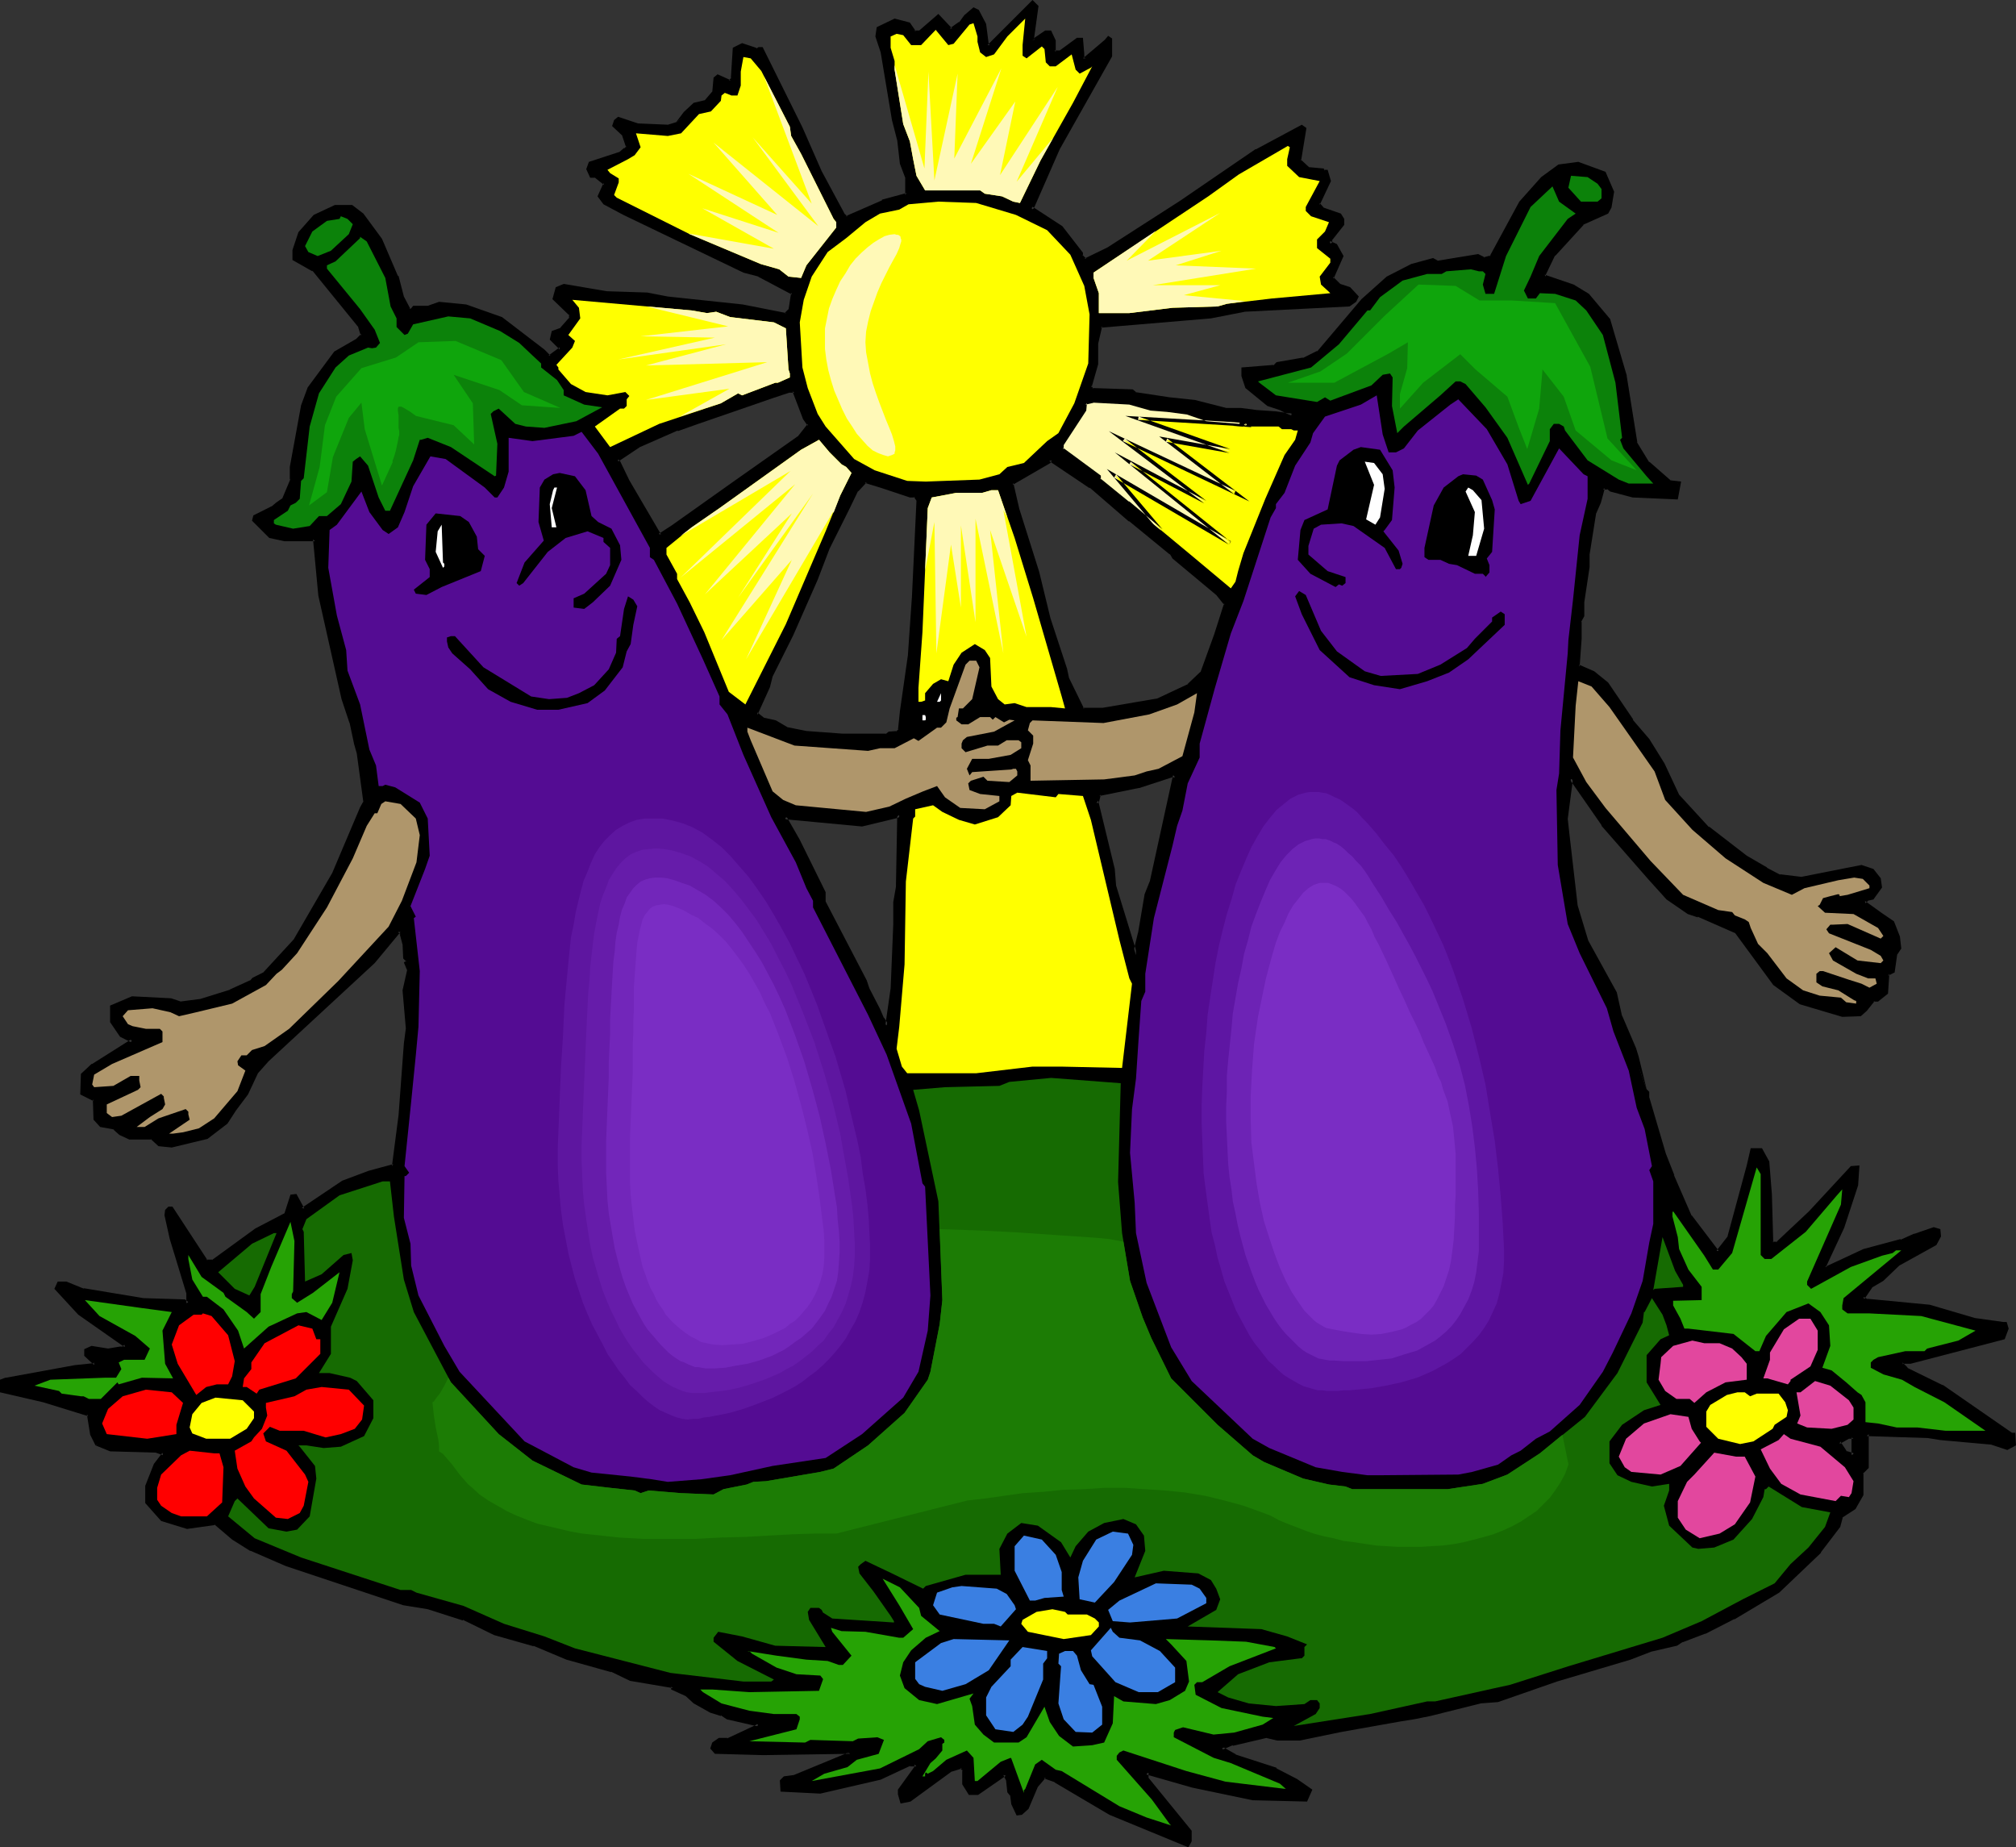 <?xml version="1.0" encoding="UTF-8" standalone="no"?>
<svg
   version="1.0"
   width="129.98mm"
   height="119.084mm"
   id="svg93"
   sodipodi:docname="Eggplant.wmf"
   xmlns:inkscape="http://www.inkscape.org/namespaces/inkscape"
   xmlns:sodipodi="http://sodipodi.sourceforge.net/DTD/sodipodi-0.dtd"
   xmlns="http://www.w3.org/2000/svg"
   xmlns:svg="http://www.w3.org/2000/svg">
  <rect width="100%" height="100%" fill="#333333" stroke="none"/>
  <sodipodi:namedview
     id="namedview93"
     pagecolor="#ffffff"
     bordercolor="#000000"
     borderopacity="0.25"
     inkscape:showpageshadow="2"
     inkscape:pageopacity="0.0"
     inkscape:pagecheckerboard="0"
     inkscape:deskcolor="#d1d1d1"
     inkscape:document-units="mm" />
  <defs
     id="defs1">
    <pattern
       id="WMFhbasepattern"
       patternUnits="userSpaceOnUse"
       width="6"
       height="6"
       x="0"
       y="0" />
  </defs>
  <path
     style="fill:#000000;fill-opacity:1;fill-rule:evenodd;stroke:none"
     d="m 451.671,354.571 v -4.363 h -1.454 l -2.262,1.293 1.616,2.424 z M 251.611,9.697 l 0.162,0.323 3.07,-2.101 h 0.97 l 1.131,2.101 v 2.586 h 1.616 l 3.878,-2.909 h 0.97 l 0.485,3.555 v 0.97 l 0.323,0.323 5.171,-4.525 0.646,-0.808 0.485,0.485 v 3.879 l -12.605,22.464 -6.302,14.383 -0.485,0.323 7.434,4.687 4.848,6.303 v 0.646 l 0.97,0.97 5.656,-2.586 17.614,-11.313 18.584,-12.767 10.989,-5.818 0.646,0.646 -1.293,7.596 2.262,2.101 3.394,0.162 0.323,0.485 h 0.646 l 0.646,2.263 -2.586,5.656 1.293,1.293 3.878,1.293 0.646,0.97 v 1.293 l -2.909,3.717 v 0.485 l -0.323,0.323 1.616,0.646 1.454,2.586 -2.424,5.333 1.939,1.939 2.424,0.646 1.616,2.101 -0.323,0.808 -1.293,1.131 -25.694,1.293 -8.08,1.454 -26.987,2.263 -0.97,4.202 v 5.01 l -1.616,5.656 0.646,0.808 9.696,0.162 0.646,0.646 8.565,1.454 5.979,0.646 7.595,1.939 h 3.555 l 3.717,0.323 4.686,0.323 2.424,0.323 0.646,0.323 h 0.97 l 0.323,-0.323 -2.586,-1.293 -3.394,-0.97 -5.01,-4.363 -0.97,-2.586 v -1.616 l 7.595,-0.646 0.646,-0.808 6.302,-0.97 3.717,-1.616 10.827,-12.767 5.979,-5.495 5.979,-3.071 5.01,-1.293 1.293,0.646 9.696,-1.616 1.616,0.646 1.616,-0.323 7.272,-13.252 5.333,-5.98 4.04,-3.071 4.686,-0.646 6.302,2.424 2.101,4.687 -0.808,3.555 -0.646,1.293 -5.979,2.747 -6.949,7.596 -2.262,4.687 v 0.646 l 6.949,2.263 3.555,2.263 5.01,6.141 4.04,13.575 2.586,16.161 3.07,5.01 5.171,4.525 2.424,0.485 -0.646,3.394 -10.666,-0.485 -5.333,-1.293 -0.646,-0.646 h -1.293 l -0.97,3.717 -1.131,2.263 -1.616,10.343 v 2.909 l -1.293,8.727 v 3.232 l -0.646,1.454 v 4.202 l -0.323,6.788 3.717,1.454 3.232,2.747 5.979,8.889 4.04,4.848 3.555,5.818 3.717,7.757 7.272,7.919 9.373,6.949 4.848,2.909 3.394,1.778 5.333,0.646 14.544,-3.071 2.586,0.97 1.778,2.101 0.323,1.939 -2.101,2.747 -1.293,0.323 -0.646,0.646 4.04,2.909 2.909,1.939 1.293,3.717 0.323,2.747 -0.808,1.131 -0.808,4.363 -1.293,0.646 -0.323,4.687 -1.939,1.778 h -1.131 l -1.939,2.263 -1.293,1.293 h -4.363 l -4.202,-1.293 -5.979,-1.778 -6.302,-4.525 -9.373,-12.606 -9.211,-4.04 -2.424,-0.646 -5.01,-3.555 -4.525,-5.01 -11.312,-12.929 -7.757,-11.313 -1.293,9.858 0.485,4.363 1.939,16.969 2.586,8.565 7.11,12.606 1.131,5.656 3.394,7.919 0.646,2.101 1.939,7.919 0.808,0.646 v 1.293 l 3.878,13.575 2.101,5.495 4.202,9.858 6.787,8.565 2.909,-3.555 4.686,-17.292 0.808,-4.04 h 2.101 l 1.616,3.071 0.646,8.08 0.323,11.474 0.323,0.323 h 1.131 l 8.08,-7.596 10.019,-10.989 h 1.454 l -0.323,4.363 -3.394,10.181 -4.202,9.373 v 0.323 l 0.323,0.323 9.211,-4.363 9.05,-2.263 3.232,-1.293 4.686,-1.616 1.293,0.323 v 1.293 l -0.97,1.939 -9.05,5.01 -3.878,3.717 -2.747,1.616 -1.939,2.909 0.97,0.646 15.352,1.293 10.989,3.394 6.949,0.97 h 0.485 l 0.485,1.131 -0.97,2.263 -22.624,5.98 h -2.101 l -0.162,0.323 1.293,1.293 8.565,4.363 16.968,11.474 h 0.646 v 2.424 l -1.616,0.97 -3.717,-1.293 -12.605,-0.97 -2.909,-0.646 -15.029,-0.485 v 8.08 l -1.293,1.293 v 5.333 l -1.778,3.232 -3.232,2.101 -0.646,2.263 -4.525,6.303 -10.019,9.697 -10.989,6.303 -7.11,3.555 -5.494,2.101 -1.293,0.97 -6.302,1.454 -5.01,1.939 -17.938,5.171 -14.221,5.01 -4.363,0.323 -12.282,3.071 -3.878,0.97 -3.07,0.323 -14.544,2.586 -10.342,2.101 h -5.333 l -2.586,-0.646 -8.403,1.939 -2.586,1.131 3.394,1.778 9.858,3.394 5.01,2.747 3.394,2.263 -1.131,2.263 -12.928,-0.323 -14.544,-2.909 -11.312,-3.394 v 1.293 l 10.666,13.09 v 2.263 l -0.646,0.97 -18.907,-7.596 -13.251,-7.919 -2.747,-1.131 -1.939,2.424 -2.424,5.171 -1.293,1.454 h -0.97 l -0.97,-2.424 -0.485,-2.263 -0.485,-0.646 -0.485,-3.071 -0.646,-1.293 -6.626,4.687 h -1.939 l -1.293,-2.263 v -3.394 l -0.646,-0.646 -2.586,0.646 -10.019,7.272 -1.939,0.485 -0.485,-1.778 v -0.97 l 4.04,-5.656 v -0.646 h -1.616 l -7.272,3.232 -14.544,3.394 -9.373,-0.323 v -2.263 l 0.646,-0.808 2.424,-0.323 12.928,-5.171 h 0.323 l 0.323,-0.323 v -0.323 l -21.17,0.323 -11.635,-0.323 -0.808,-0.97 0.323,-1.131 1.454,-0.97 h 1.939 l 7.272,-3.394 0.323,-0.323 -7.595,-1.616 -1.454,-0.97 -2.586,-0.808 -4.04,-2.263 -1.778,-1.616 -3.394,-1.616 v -0.323 l -10.342,-1.939 -4.686,-2.101 -10.827,-2.909 -7.918,-3.394 -9.696,-2.586 -7.595,-3.717 -8.726,-2.586 -5.818,-1.131 -28.603,-9.535 -8.565,-3.717 -4.525,-2.586 -4.202,-3.717 -6.949,0.97 -5.979,-1.939 -3.717,-4.04 v -3.879 l 2.101,-5.333 1.939,-2.747 -1.616,-0.646 -11.312,-0.323 -3.394,-1.293 -1.131,-2.424 -0.808,-4.848 -10.989,-3.394 -10.342,-2.263 v -2.424 l 1.131,-0.323 16.968,-3.232 4.525,-0.323 0.323,-0.323 -2.262,-2.101 v -1.293 l 1.454,-0.646 3.878,0.646 2.909,-0.323 h 0.646 l 0.808,-0.646 -11.312,-7.919 -5.656,-5.98 0.646,-1.454 h 1.616 l 4.363,1.778 14.544,2.424 10.019,0.162 0.646,0.646 h 0.323 v -2.586 l -2.262,-7.272 -1.778,-5.98 -1.293,-5.656 v -0.97 l 0.646,-0.808 h 0.646 l 8.403,13.09 h 1.616 l 10.666,-7.596 7.272,-4.04 1.293,-4.363 h 0.97 l 1.616,3.394 10.019,-6.788 6.302,-2.263 5.979,-1.616 1.616,-12.282 1.293,-17.615 0.485,-3.555 -0.808,-9.373 1.131,-5.01 -0.808,-1.616 0.485,-0.323 v -0.323 l -0.808,-0.808 v -3.232 l -0.646,-2.263 v -0.323 l -0.646,-0.646 -6.302,7.596 -25.856,23.918 -2.586,2.909 -2.424,5.333 -2.909,3.717 -2.101,3.232 -4.686,3.717 -8.565,1.939 -2.909,-0.323 -1.939,-1.616 h -5.333 l -2.424,-0.97 -1.293,-1.293 -3.394,-0.808 -1.293,-1.616 -0.323,-4.687 -2.909,-1.293 v -4.687 l 2.586,-2.263 9.211,-5.656 0.485,-0.323 -2.747,-1.293 -2.262,-3.394 v -3.717 l 5.01,-1.939 9.211,0.485 2.262,0.808 5.01,-0.646 7.272,-2.263 5.333,-2.586 0.485,-0.323 2.586,-1.454 7.595,-8.242 9.211,-16.161 6.787,-15.999 0.97,-1.293 -1.616,-11.959 -0.646,-2.424 -1.131,-5.171 -1.939,-5.656 -5.656,-25.373 -1.293,-13.575 h -7.272 l -3.717,-0.646 -3.878,-4.04 0.162,-0.97 4.363,-1.939 0.97,-0.97 1.616,-0.97 2.101,-5.01 v -3.071 l 2.586,-14.868 1.778,-4.363 6.302,-8.565 5.171,-2.909 1.293,-1.454 -0.485,-1.939 -11.474,-14.06 -4.525,-2.586 v -1.939 l 1.293,-4.363 3.717,-4.04 5.01,-2.263 h 3.878 l 2.586,1.939 4.363,5.98 4.04,9.05 1.293,5.01 1.778,3.232 h 0.485 l 0.646,-0.646 h 3.394 l 2.747,-0.97 6.464,0.646 8.726,2.909 10.342,8.08 1.293,1.293 2.586,-1.616 0.323,-0.485 -2.262,-2.263 0.323,-1.616 1.939,-0.646 2.424,-2.747 v -0.97 l -4.04,-3.879 0.646,-2.424 1.616,-0.646 10.342,1.778 10.019,0.162 5.01,1.131 18.099,1.939 10.666,1.939 0.97,-0.97 0.646,-4.202 -8.242,-4.525 -3.717,-0.808 -29.088,-14.06 -4.686,-2.586 -1.293,-1.616 1.293,-3.071 -2.424,-1.939 h -0.808 l -0.808,-1.616 0.485,-1.454 7.272,-2.263 1.293,-0.97 0.646,-0.646 -0.97,-3.071 -2.424,-2.263 0.485,-0.97 0.646,-0.646 4.525,1.616 7.595,0.323 2.101,-0.646 2.101,-2.747 2.101,-1.939 2.747,-0.646 1.939,-2.263 0.485,-3.394 0.646,-0.646 2.909,1.293 0.646,-0.646 0.485,-7.272 1.778,-0.97 3.717,1.293 0.323,-0.323 h 0.646 l 9.696,19.232 4.686,10.666 5.494,10.505 0.808,0.646 8.888,-3.879 5.979,-1.616 v -4.363 l -1.293,-3.394 -0.646,-5.656 -1.293,-5.01 -2.747,-16.484 -1.293,-3.717 0.323,-1.939 3.878,-1.939 3.394,0.97 1.293,1.939 h 1.293 l 4.686,-3.879 2.424,2.586 0.646,0.646 2.262,-1.616 1.293,-1.616 1.939,-1.778 0.97,0.485 1.778,3.232 0.646,5.01 0.323,0.323 10.666,-10.666 0.97,0.97 z m -55.429,92.279 -2.586,-6.788 h -1.454 l -3.878,1.293 -18.261,6.464 -5.01,1.616 -9.211,4.04 -5.494,3.555 0.485,0.323 2.262,4.687 7.595,13.252 3.394,-1.939 15.029,-10.666 15.837,-11.151 2.262,-3.071 z m 25.533,18.747 -6.626,-2.263 -4.202,-1.293 -2.101,2.263 -2.262,4.687 -4.848,9.373 -2.909,7.596 -5.979,13.575 -4.848,10.02 -0.646,2.586 -3.07,6.788 1.778,1.293 2.909,0.646 2.586,1.616 5.01,0.97 8.565,0.646 h 10.989 l 0.646,-0.646 h 1.939 l 0.646,-0.646 0.485,-4.525 1.939,-13.737 0.97,-13.898 1.131,-23.918 -0.808,-1.131 z m -3.717,99.066 0.646,-3.717 0.485,-17.615 -0.485,0.485 -8.565,1.939 -18.907,-1.778 3.394,5.656 6.302,12.767 v 2.263 l 10.019,19.232 0.646,1.939 2.586,5.01 0.97,2.263 0.97,1.778 1.293,-9.05 0.646,-15.838 z m 62.701,-5.01 5.656,-25.857 h -0.97 l -7.918,2.586 -9.696,1.939 -0.323,1.778 h -0.323 l 4.04,16.484 0.323,4.04 5.333,16.969 v -1.293 l 0.97,-4.04 1.616,-9.373 z m -5.333,-88.077 -9.534,-8.242 -10.019,-6.626 -0.162,0.646 -9.211,5.333 1.454,6.303 5.01,15.353 2.747,11.313 3.878,12.282 0.646,2.263 3.717,7.596 h 5.01 l 13.251,-2.263 7.595,-3.717 3.232,-3.071 3.394,-9.212 2.262,-7.596 -1.939,-2.424 -10.666,-8.889 -0.646,-0.97 z"
     id="path1" />
  <path
     style="fill:#000000;fill-opacity:1;fill-rule:evenodd;stroke:none"
     d="m 452.156,355.056 -0.162,-5.333 h -1.778 l -2.909,1.616 2.101,2.909 2.747,0.808 -0.323,-0.97 -2.101,-0.646 0.323,0.162 -1.616,-2.424 -0.162,0.646 2.262,-1.293 h -0.323 1.454 l -0.485,-0.323 v 4.363 l 0.646,-0.485 z"
     id="path2" />
  <path
     style="fill:#000000;fill-opacity:1;fill-rule:evenodd;stroke:none"
     d="m 251.126,9.697 0.646,0.808 3.394,-2.263 -0.323,0.162 h 0.97 l -0.323,-0.323 0.97,2.101 v -0.162 3.071 h 2.262 l 4.04,-3.071 h -0.323 0.97 l -0.323,-0.323 0.323,3.555 v 0 1.131 l 0.808,0.808 5.494,-4.848 0.646,-0.808 h -0.646 l 0.485,0.485 -0.162,-0.323 v 3.879 l 0.162,-0.162 -12.766,22.464 -6.302,14.383 0.162,-0.162 -0.808,0.646 7.757,5.01 -0.162,-0.162 5.01,6.303 v -0.162 0.808 l 1.131,1.293 6.141,-2.747 v 0 l 17.614,-11.313 18.584,-12.606 h -0.162 l 10.989,-5.98 h -0.485 l 0.808,0.646 -0.162,-0.485 -1.454,7.919 2.586,2.263 3.555,0.323 -0.323,-0.162 0.323,0.485 h 0.97 l -0.485,-0.323 0.646,2.424 0.162,-0.323 -2.909,5.98 1.616,1.454 4.202,1.454 -0.323,-0.162 0.646,0.97 v -0.323 1.293 -0.162 l -3.07,3.717 v 0.646 l 0.162,-0.323 -0.808,0.646 2.262,0.97 -0.162,-0.162 1.293,2.586 v -0.323 l -2.424,5.495 2.262,2.424 2.424,0.646 -0.162,-0.162 1.616,2.101 v -0.485 l -0.323,0.808 v -0.162 l -1.293,0.97 h 0.323 l -25.694,1.293 v 0 l -8.242,1.454 -27.149,2.424 -1.131,4.525 v 5.01 0 l -1.616,5.818 0.97,0.97 9.858,0.323 -0.323,-0.162 0.646,0.808 8.888,1.454 5.979,0.646 h -0.162 l 7.757,1.939 h 3.555 v 0 l 3.717,0.323 v 0 l 4.686,0.323 v 0 l 2.262,0.323 v 0 l 0.808,0.323 h 1.131 l 0.97,-0.808 -3.232,-1.616 h -0.162 l -3.232,-1.131 0.162,0.162 -5.01,-4.363 0.162,0.162 -0.97,-2.586 v 0.162 -1.616 l -0.323,0.323 7.595,-0.646 0.808,-0.808 -0.162,0.162 6.302,-0.97 3.717,-1.778 10.989,-12.767 5.979,-5.495 v 0 l 5.818,-2.909 v 0 l 5.01,-1.293 -0.323,-0.162 1.454,0.808 9.858,-1.778 h -0.323 l 1.778,0.808 1.939,-0.485 7.434,-13.414 -0.162,0.162 5.333,-5.98 v 0 l 4.04,-2.909 h -0.162 l 4.525,-0.646 h -0.162 l 6.302,2.263 -0.162,-0.162 1.939,4.687 v -0.323 l -0.808,3.717 v -0.162 l -0.646,1.293 0.323,-0.162 -6.141,2.586 -6.949,7.919 -2.424,4.687 v 1.131 l 7.272,2.424 h -0.162 l 3.555,2.263 v -0.162 l 5.01,5.98 -0.162,-0.162 4.04,13.737 v -0.162 l 2.586,16.323 3.232,5.171 5.333,4.687 2.586,0.485 -0.485,-0.646 -0.646,3.394 0.485,-0.323 -10.666,-0.323 h 0.162 l -5.333,-1.454 0.162,0.162 -0.808,-0.646 h -1.778 l -1.131,3.879 0.162,-0.162 -1.293,2.586 -1.616,10.343 v 2.909 0 l -1.293,8.727 v 3.232 l 0.162,-0.162 -0.808,1.454 v 4.363 l -0.323,6.949 3.878,1.778 V 164.195 l 3.232,2.747 h -0.162 l 6.141,8.889 v 0 l 4.04,4.687 h -0.162 l 3.717,5.98 v -0.162 l 3.555,7.757 7.434,8.08 9.373,7.111 4.848,2.909 h 0.162 l 3.394,1.778 5.494,0.485 14.544,-2.909 h -0.162 l 2.747,0.97 -0.323,-0.162 1.778,2.101 -0.162,-0.323 0.323,1.939 v -0.323 l -1.939,2.747 0.323,-0.162 -1.454,0.323 -1.293,1.131 4.525,3.232 3.07,2.101 -0.323,-0.323 1.454,3.717 v -0.162 l 0.323,2.747 v -0.323 l -0.97,1.293 -0.808,4.525 0.323,-0.323 -1.616,0.808 -0.323,4.848 0.162,-0.323 -1.939,1.778 0.323,-0.162 h -1.293 l -2.101,2.424 -1.293,1.293 0.323,-0.162 h -4.363 0.162 l -4.363,-1.293 -5.818,-1.616 v 0 l -6.302,-4.687 0.162,0.162 -9.373,-12.606 -9.373,-4.04 v -0.162 l -2.424,-0.646 h 0.162 l -5.01,-3.555 v 0.162 l -4.525,-5.01 -11.312,-12.929 v 0 l -8.242,-12.121 -1.616,10.989 0.485,4.363 1.939,16.969 2.747,8.727 6.949,12.606 v 0 l 1.293,5.656 3.394,7.919 v 0 l 0.646,2.101 2.747,7.596 -1.939,-7.919 -0.646,-2.101 v 0 l -3.394,-7.919 v 0.162 l -1.293,-5.818 -6.949,-12.606 v 0 l -2.586,-8.565 v 0 l -1.939,-16.807 -0.485,-4.363 v 0.162 l 1.293,-9.858 -0.808,0.162 7.757,11.151 v 0.162 l 11.312,12.929 4.525,5.01 5.171,3.555 2.424,0.808 v -0.162 l 9.211,4.04 -0.162,-0.162 9.373,12.767 6.464,4.687 5.979,1.778 4.363,1.293 4.525,-0.162 1.454,-1.293 1.939,-2.424 -0.323,0.162 h 1.131 l 2.424,-1.939 0.323,-4.848 -0.323,0.485 1.616,-0.808 0.646,-4.525 v 0.162 l 0.97,-1.454 -0.323,-2.909 -1.454,-3.717 -3.07,-2.101 -4.04,-2.909 0.162,0.646 0.646,-0.646 h -0.162 l 1.454,-0.323 2.101,-2.909 -0.323,-2.263 -1.778,-2.263 -2.909,-0.97 -14.706,2.909 h 0.162 l -5.333,-0.646 0.162,0.162 -3.394,-1.778 h 0.162 l -5.01,-2.909 -9.211,-7.111 v 0.162 l -7.272,-7.919 v 0 l -3.555,-7.596 v 0 l -3.717,-5.98 v 0 l -4.04,-4.687 h 0.162 l -6.141,-9.05 -3.394,-2.747 -3.717,-1.616 0.162,0.485 0.485,-6.788 v -4.202 l -0.162,0.162 0.808,-1.454 v -3.394 0 l 1.293,-8.565 v -0.162 -2.909 0 l 1.616,-10.181 v 0.162 l 1.131,-2.586 0.97,-3.555 -0.485,0.323 h 1.293 l -0.323,-0.162 0.808,0.646 5.494,1.454 10.989,0.485 0.808,-4.363 -2.747,-0.323 h 0.162 l -5.171,-4.525 v 0.162 l -3.07,-5.01 0.162,0.162 -2.586,-16.161 v -0.162 l -4.04,-13.737 -5.171,-6.141 -3.717,-2.263 -7.11,-2.424 0.323,0.485 v -0.646 0.162 l 2.262,-4.687 v 0.162 l 6.949,-7.596 h -0.162 l 6.141,-2.747 0.808,-1.454 0.646,-3.879 -2.101,-4.848 -6.626,-2.424 -4.848,0.646 -4.202,3.071 -5.333,5.98 -7.272,13.414 0.323,-0.323 -1.778,0.485 h 0.323 l -1.616,-0.808 -9.858,1.616 0.323,0.162 -1.454,-0.808 -5.333,1.454 -5.979,3.071 -6.141,5.495 -10.827,12.767 v -0.162 l -3.555,1.778 0.162,-0.162 -6.464,1.131 -0.808,0.808 0.323,-0.162 -8.08,0.646 v 2.101 l 0.97,2.909 5.333,4.363 3.394,1.131 h -0.162 l 2.747,1.293 -0.162,-0.808 -0.323,0.323 0.323,-0.162 h -0.97 0.162 l -0.808,-0.162 -2.262,-0.323 h -0.162 l -4.686,-0.323 h 0.162 l -3.717,-0.485 h -0.162 -3.555 0.162 l -7.595,-1.939 v 0 l -6.141,-0.646 -8.565,-1.293 h 0.323 l -0.808,-0.646 -9.858,-0.323 0.323,0.162 -0.646,-0.808 0.162,0.485 1.616,-5.656 v -5.171 0.162 l 0.97,-4.202 -0.323,0.323 26.826,-2.263 8.242,-1.616 h -0.162 l 25.694,-1.293 1.616,-1.131 0.646,-1.293 -2.101,-2.263 -2.424,-0.808 0.162,0.162 -1.939,-1.939 0.162,0.485 2.424,-5.495 -1.616,-2.909 -1.778,-0.808 0.162,0.808 0.485,-0.485 v -0.646 l -0.162,0.323 3.07,-3.879 v -1.454 l -0.808,-1.293 -4.202,-1.454 0.162,0.162 -1.131,-1.293 v 0.485 l 2.747,-5.818 -0.808,-2.747 h -0.97 l 0.323,0.162 -0.323,-0.485 -3.555,-0.323 0.162,0.162 -2.262,-2.101 0.162,0.323 1.293,-7.919 -1.131,-0.808 -11.15,5.98 h -0.162 L 287.486,48.968 269.872,60.28 v 0 l -5.656,2.747 h 0.485 l -0.97,-0.97 0.162,0.323 v -0.808 l -5.01,-6.464 -7.434,-4.848 v 0.808 l 0.485,-0.323 6.302,-14.383 12.766,-22.625 V 9.373 l -0.97,-0.646 -0.808,0.97 -5.333,4.525 h 0.646 l -0.485,-0.323 0.162,0.323 v -0.97 -0.162 l -0.323,-3.879 h -1.454 l -4.202,3.071 h 0.323 -1.616 l 0.323,0.323 V 9.858 l -1.131,-2.424 h -1.454 l -3.07,2.101 0.485,0.162 -0.162,-0.323 V 9.697 Z"
     id="path3" />
  <path
     style="fill:#000000;fill-opacity:1;fill-rule:evenodd;stroke:none"
     d="m 398.505,257.767 1.939,8.08 0.808,0.646 -0.162,-0.323 v 1.293 l 3.878,13.737 2.101,5.333 v 0.162 l 4.363,10.02 7.11,9.05 3.232,-4.202 4.686,-17.292 0.97,-4.04 -0.485,0.323 h 2.101 l -0.323,-0.162 1.616,2.909 v -0.162 l 0.646,8.08 v 0 l 0.323,11.636 0.646,0.646 h 1.293 l 8.08,-7.757 10.181,-10.989 -0.323,0.162 h 1.454 l -0.485,-0.485 -0.323,4.202 v 0 l -3.394,10.181 h 0.162 l -4.363,9.373 v 0.808 l 0.646,0.485 9.534,-4.363 h -0.162 l 9.211,-2.263 v 0 l 3.394,-1.454 -0.162,0.162 4.686,-1.778 h -0.323 l 1.293,0.323 -0.323,-0.323 v 1.293 -0.162 l -0.97,1.939 0.323,-0.162 -9.05,5.01 -4.04,3.717 v -0.162 l -2.747,1.778 -2.262,3.394 1.616,0.97 15.352,1.293 h -0.162 l 10.989,3.394 v 0 l 6.949,0.97 h 0.646 l -0.323,-0.323 0.323,0.97 v -0.323 l -0.97,2.424 0.323,-0.323 -22.624,5.98 h 0.162 -2.262 l -0.646,0.808 1.616,1.778 8.726,4.202 v 0 l 16.968,11.636 h 0.808 l -0.485,-0.485 v 2.424 l 0.162,-0.323 -1.616,0.97 h 0.323 l -3.555,-1.454 -12.605,-0.97 -3.07,-0.646 -15.352,-0.323 v 8.404 -0.323 l -1.293,1.454 -0.162,5.495 0.162,-0.162 -1.778,3.232 0.162,-0.162 -3.394,2.101 -0.808,2.586 0.162,-0.162 -4.686,6.141 h 0.162 l -10.019,9.697 v 0 l -10.989,6.303 h 0.162 l -7.11,3.555 h 0.162 l -5.656,2.101 -1.454,0.97 0.162,-0.162 -6.302,1.454 v 0 l -5.01,1.939 v 0 l -17.938,5.333 -14.221,4.848 h 0.162 l -4.363,0.323 h -0.162 l -12.282,3.071 -3.878,0.97 v 0 l -2.909,0.323 -14.706,2.747 -10.181,1.939 v 0 h -5.333 0.162 l -2.747,-0.646 -8.565,1.939 v 0.162 l -3.555,1.293 4.202,2.424 10.019,3.394 v -0.162 l 5.01,2.747 h -0.162 l 3.394,2.263 -0.162,-0.485 -0.97,2.263 0.323,-0.323 -12.928,-0.323 v 0 l -14.544,-2.909 h 0.162 l -11.958,-3.555 v 2.101 l 10.827,13.09 -0.162,-0.162 v 2.263 -0.323 l -0.646,1.131 0.646,-0.162 -18.907,-7.757 h 0.162 l -13.413,-7.919 h -0.162 l -2.909,-1.131 -2.101,2.586 -2.424,5.333 v -0.162 l -1.293,1.454 0.323,-0.162 h -0.97 l 0.485,0.323 -1.131,-2.424 0.162,0.162 -0.485,-2.424 -0.646,-0.808 0.162,0.323 -0.485,-3.071 -0.97,-1.939 -6.949,5.01 0.162,-0.162 h -1.939 l 0.323,0.162 -1.293,-2.263 0.162,0.323 v -3.555 l -0.97,-0.97 -2.909,0.808 -10.181,7.272 0.323,-0.162 -2.101,0.485 0.485,0.323 -0.323,-1.778 v 0.162 -0.97 0.323 l 4.04,-5.818 v -1.293 h -2.101 l -7.434,3.394 v 0 l -14.544,3.232 h 0.162 l -9.373,-0.323 0.485,0.485 v -2.263 l -0.162,0.323 0.646,-0.808 -0.162,0.162 2.424,-0.323 12.928,-5.333 h -0.162 0.485 l 0.485,-0.485 v -0.97 l -21.493,0.323 -11.635,-0.323 0.323,0.162 -0.808,-0.97 0.162,0.323 0.323,-0.97 -0.162,0.162 1.293,-0.97 -0.162,0.162 h 2.101 l 7.434,-3.394 0.97,-1.131 -8.403,-1.778 h 0.162 l -1.616,-0.97 -2.586,-0.646 h 0.162 l -4.04,-2.263 v 0 l -1.939,-1.616 -3.394,-1.616 0.323,0.323 v -0.808 l -10.827,-1.939 h 0.162 l -4.525,-1.939 -0.162,-0.162 -10.827,-2.909 v 0 l -7.918,-3.232 -0.162,-0.162 -9.534,-2.586 v 0 l -7.595,-3.717 v 0 l -8.726,-2.586 v 0 l -5.979,-1.131 v 0 l -28.442,-9.535 v 0.162 l -8.565,-3.717 v 0 l -4.363,-2.586 v 0 l -4.363,-3.879 -7.11,1.131 h 0.162 l -6.141,-2.101 0.323,0.162 -3.717,-4.04 0.162,0.323 v -3.879 0.162 l 1.939,-5.333 v 0 l 2.262,-3.071 -2.262,-0.808 -11.312,-0.323 h 0.162 l -3.232,-1.293 0.162,0.162 -0.808,0.485 3.555,1.454 11.474,0.323 h -0.323 l 1.778,0.646 -0.162,-0.646 -2.101,2.747 -2.101,5.333 v 4.202 l 3.878,4.363 6.302,1.939 6.949,-0.97 -0.323,-0.162 4.363,3.717 4.363,2.747 h 0.162 l 8.565,3.717 v 0 l 28.603,9.535 v 0 l 5.979,0.97 v 0 l 8.565,2.747 v -0.162 l 7.595,3.717 9.696,2.747 -0.162,-0.162 8.08,3.394 v 0 l 10.989,3.071 -0.162,-0.162 4.686,2.263 10.504,1.778 -0.485,-0.323 v 0.646 l 3.555,1.616 v 0 l 1.939,1.778 4.04,2.263 2.586,0.808 v -0.162 l 1.454,0.97 7.757,1.778 -0.323,-0.808 -0.323,0.323 h 0.162 l -7.272,3.394 0.162,-0.162 h -2.101 l -1.616,1.131 -0.485,1.454 1.131,1.293 11.797,0.323 21.17,-0.323 -0.485,-0.323 v 0.323 l 0.162,-0.323 -0.323,0.323 0.323,-0.162 h -0.485 l -12.928,5.333 v 0 l -2.424,0.323 -0.97,0.97 0.162,2.747 9.696,0.485 14.706,-3.394 7.272,-3.394 -0.162,0.162 h 1.616 l -0.485,-0.485 v 0.646 l 0.162,-0.323 -4.202,5.818 v 1.131 l 0.646,2.263 2.424,-0.485 10.181,-7.434 -0.162,0.162 2.586,-0.808 h -0.485 l 0.646,0.646 -0.162,-0.323 v 3.555 l 1.616,2.586 h 2.262 l 6.787,-4.687 -0.646,-0.162 0.646,1.293 v -0.162 l 0.323,3.071 0.646,0.808 v -0.323 l 0.323,2.424 1.293,2.747 1.293,-0.162 1.616,-1.454 2.262,-5.333 v 0 l 1.939,-2.263 -0.485,0.162 2.747,0.97 h -0.162 l 13.413,7.919 v 0 l 19.23,7.919 0.808,-1.454 v -2.586 l -10.666,-13.09 0.162,0.162 v -1.293 l -0.646,0.485 11.312,3.232 v 0 l 14.706,3.071 13.251,0.323 1.293,-2.909 -3.717,-2.586 v 0 l -5.01,-2.586 v -0.162 l -10.019,-3.232 h 0.162 l -3.394,-1.939 v 0.808 l 2.586,-1.131 v 0.162 l 8.242,-1.939 h -0.162 l 2.747,0.646 h 5.494 l 10.181,-2.101 14.544,-2.586 3.07,-0.485 v 0 l 4.04,-0.808 12.282,-3.071 v 0 l 4.202,-0.323 14.382,-5.01 17.938,-5.333 v 0 l 5.01,-1.939 v 0 l 6.302,-1.454 1.454,-0.97 -0.162,0.162 5.494,-2.101 h 0.162 l 6.949,-3.555 h 0.162 l 10.827,-6.464 10.181,-9.697 v -0.162 l 4.686,-6.141 0.646,-2.424 -0.162,0.162 3.232,-2.101 1.939,-3.394 v -5.495 l -0.162,0.323 1.454,-1.454 v -8.242 l -0.485,0.485 15.029,0.485 h -0.162 l 3.07,0.485 12.605,1.131 h -0.162 l 3.878,1.293 2.101,-1.131 -0.162,-3.071 h -0.97 0.162 l -16.806,-11.636 h -0.162 l -8.565,-4.202 h 0.162 l -1.293,-1.293 v 0.485 l 0.162,-0.323 -0.323,0.162 h 2.101 l 22.947,-5.98 0.97,-2.586 -0.485,-1.616 h -0.808 v 0 l -6.949,-0.97 v 0 l -10.989,-3.232 -15.19,-1.454 0.162,0.162 -1.131,-0.646 0.162,0.646 2.101,-3.071 -0.162,0.162 2.747,-1.616 3.878,-3.717 v 0 l 9.05,-5.01 1.131,-2.101 -0.162,-1.778 -1.616,-0.485 -4.686,1.616 h -0.162 l -3.232,1.454 v -0.162 l -9.05,2.424 -9.373,4.363 h 0.485 l -0.323,-0.323 0.162,0.323 v -0.323 0.162 l 4.363,-9.373 v 0 l 3.394,-10.343 0.323,-4.848 -2.101,0.162 -10.181,10.989 -8.08,7.596 0.323,-0.162 h -1.131 l 0.323,0.162 -0.323,-0.323 0.162,0.323 -0.323,-11.474 v -0.162 l -0.646,-8.08 -1.778,-3.232 h -2.747 l -0.97,4.202 -4.686,17.292 0.162,-0.162 -2.909,3.717 h 0.646 l -6.626,-8.727 v 0.162 l -4.363,-10.02 0.162,0.162 -2.101,-5.333 -4.04,-13.737 v 0.162 -1.454 l -0.808,-0.808 0.162,0.162 z"
     id="path4" />
  <path
     style="fill:#000000;fill-opacity:1;fill-rule:evenodd;stroke:none"
     d="m 24.078,351.662 -1.293,-2.424 v 0.162 l -0.646,-5.171 -11.312,-3.394 -10.342,-2.424 0.323,0.485 v -2.424 l -0.323,0.485 1.131,-0.323 v 0 l 16.806,-3.232 4.848,-0.485 0.646,-0.808 -2.586,-2.263 0.162,0.323 v -1.293 l -0.323,0.485 1.454,-0.646 h -0.323 l 4.04,0.646 3.07,-0.323 h -0.162 0.808 l 1.293,-1.131 -11.635,-8.404 v 0.162 l -5.656,-5.98 v 0.485 l 0.646,-1.293 -0.323,0.162 h 1.616 -0.162 l 4.363,1.778 14.706,2.424 v 0 l 10.019,0.162 -0.323,-0.162 0.808,0.808 h 0.808 l 0.162,-3.071 -2.424,-7.434 -1.616,-5.98 -1.293,-5.656 v 0.162 -0.97 l -0.162,0.323 0.646,-0.808 -0.323,0.162 h 0.646 l -0.485,-0.162 8.565,13.09 2.101,0.162 10.666,-7.757 v 0 l 7.434,-4.04 1.454,-4.525 -0.485,0.323 h 0.97 l -0.485,-0.323 1.939,3.879 10.342,-7.111 -0.162,0.162 6.464,-2.263 6.141,-1.778 1.778,-12.606 1.293,-17.454 0.323,-3.717 -0.646,-9.373 v 0.162 l 0.97,-5.171 -0.646,-1.778 -0.162,0.485 0.485,-0.485 v -0.646 l -0.808,-0.97 0.162,0.323 v -3.232 l -0.646,-2.424 v 0.162 -0.485 l -1.293,-1.131 -6.464,8.08 v -0.162 l -25.856,23.918 -2.747,3.071 -2.262,5.333 v -0.162 l -3.07,3.879 -1.939,3.071 h 0.162 l -4.686,3.717 v -0.162 l -8.565,1.939 h 0.162 l -2.909,-0.323 0.323,0.162 -2.101,-1.778 h -5.494 0.162 l -2.424,-0.808 h 0.162 l -1.454,-1.454 -3.394,-0.808 0.162,0.323 -1.293,-1.616 0.162,0.162 -0.323,-4.848 -3.232,-1.616 0.323,0.485 v -4.687 l -0.162,0.323 2.586,-2.263 v 0 l 9.211,-5.656 0.97,-0.646 -3.394,-1.616 h 0.162 l -2.262,-3.232 0.162,0.162 v -3.717 l -0.323,0.485 5.01,-1.939 h -0.162 l 9.211,0.323 h -0.162 l 2.424,0.97 5.171,-0.646 7.272,-2.263 0.162,-0.162 5.333,-2.586 0.485,-0.323 h -0.162 l 2.586,-1.293 7.757,-8.404 9.373,-16.323 6.626,-15.999 v 0 l 1.131,-1.293 -1.778,-12.282 v 0 l -0.646,-2.263 v 0 l -0.97,-5.333 v 0 l -2.101,-5.656 -5.494,-25.211 v 0 l -1.454,-14.06 h -7.595 v 0 l -3.555,-0.646 0.162,0.162 -3.878,-4.04 v 0.485 l 0.323,-0.97 -0.323,0.323 4.525,-2.101 0.97,-0.97 v 0 l 1.616,-0.97 2.262,-5.333 v -3.071 0.162 l 2.586,-15.03 v 0.162 l 1.616,-4.363 v 0.162 l 6.302,-8.727 -0.162,0.162 5.333,-2.909 1.616,-1.616 -0.808,-2.424 -11.474,-14.06 -4.686,-2.586 0.323,0.323 v -1.939 0.162 l 1.293,-4.363 -0.162,0.162 3.717,-4.04 -0.162,0.162 5.01,-2.424 -0.162,0.162 h 3.878 l -0.162,-0.162 2.586,2.101 -0.162,-0.162 4.363,5.98 v -0.162 l 4.04,9.05 h -0.162 l 1.293,5.01 1.939,3.394 h 1.131 l 0.646,-0.646 -0.323,0.162 h 3.555 l 2.747,-0.97 h -0.162 l 6.464,0.646 v 0 l 8.565,2.909 v 0 l 10.181,7.919 v 0 l 1.616,1.616 2.909,-1.939 0.646,-0.808 -2.586,-2.586 0.162,0.485 0.323,-1.778 -0.323,0.485 2.101,-0.808 2.424,-2.909 v -1.293 l -4.04,-4.04 0.162,0.485 0.646,-2.424 -0.323,0.323 1.778,-0.646 h -0.323 l 10.342,1.616 v 0 l 10.019,0.323 h -0.162 l 5.171,1.131 18.099,1.939 10.827,1.939 1.293,-1.293 0.646,-4.687 -8.565,-4.687 -3.717,-0.808 h 0.162 l -29.25,-13.898 -4.686,-2.747 0.162,0.162 -1.293,-1.616 v 0.485 l 1.454,-3.394 -2.747,-2.263 h -0.97 l 0.323,0.323 -0.646,-1.616 v 0.323 l 0.323,-1.454 -0.323,0.323 7.434,-2.263 1.454,-1.131 0.808,-0.97 -1.131,-3.394 -2.424,-2.263 0.162,0.485 0.323,-0.97 v 0.162 l 0.646,-0.646 -0.485,0.162 4.686,1.616 7.757,0.323 2.262,-0.808 2.101,-2.747 v 0 l -2.747,2.101 0.162,-0.162 -2.101,0.646 h 0.162 l -7.595,-0.323 h 0.162 l -4.848,-1.616 -0.97,0.808 -0.485,1.454 2.586,2.424 -0.162,-0.162 0.97,2.909 0.162,-0.323 -0.646,0.646 v -0.162 l -1.293,1.131 0.162,-0.162 -7.434,2.424 -0.646,1.778 0.97,2.101 h 1.131 l -0.162,-0.162 2.424,1.939 -0.162,-0.485 -1.454,3.232 1.454,1.939 4.848,2.586 29.25,14.06 3.717,0.97 h -0.162 l 8.242,4.363 -0.162,-0.485 -0.646,4.202 v -0.162 l -0.97,0.97 h 0.485 l -10.666,-2.101 -18.261,-1.939 -5.01,-0.97 v 0 l -10.019,-0.323 h 0.162 l -10.504,-1.778 -1.939,0.808 -0.808,2.909 4.202,4.04 -0.162,-0.323 v 0.97 l 0.162,-0.323 -2.424,2.747 0.323,-0.162 -2.262,0.808 -0.485,2.101 2.424,2.424 v -0.646 l -0.323,0.485 v -0.162 l -2.424,1.778 h 0.485 l -1.293,-1.293 -0.162,-0.162 -10.342,-7.919 -8.726,-3.071 -6.626,-0.646 -2.747,0.97 v 0 h -3.555 l -0.646,0.808 0.162,-0.162 h -0.485 l 0.323,0.162 -1.616,-3.071 v 0 l -1.293,-5.01 h -0.162 L 93.081,58.179 88.557,52.038 85.81,49.937 h -4.202 l -5.171,2.424 -3.717,4.202 -1.454,4.363 v 2.424 l 4.848,2.747 v -0.162 l 11.312,13.898 -0.162,-0.162 0.646,2.101 0.162,-0.485 -1.454,1.454 0.162,-0.162 -5.333,3.071 -6.464,8.727 -1.616,4.363 -2.747,15.03 v 0 3.071 l 0.162,-0.162 -2.101,5.01 0.162,-0.323 -1.616,1.131 -1.131,0.97 0.162,-0.162 -4.525,2.263 -0.323,1.293 4.202,4.202 3.717,0.808 h 7.434 l -0.485,-0.485 1.293,13.737 v 0 l 5.656,25.211 1.939,5.818 v -0.162 l 1.131,5.333 v 0 l 0.646,2.263 v 0 l 1.616,11.959 v -0.323 l -0.808,1.454 -6.787,15.999 -9.373,16.161 0.162,-0.162 -7.595,8.242 v 0 l -2.586,1.293 -0.485,0.485 h 0.162 l -5.333,2.424 h 0.162 l -7.272,2.263 v 0 l -5.01,0.646 h 0.323 l -2.424,-0.808 -9.534,-0.485 -5.333,2.263 v 4.04 l 2.424,3.555 2.909,1.454 -0.162,-0.808 -0.323,0.162 -9.211,5.818 h -0.162 l -2.586,2.424 -0.162,5.01 3.232,1.616 -0.162,-0.485 0.162,5.01 1.616,1.778 3.555,0.646 h -0.323 l 1.454,1.293 2.424,1.131 h 5.494 l -0.323,-0.162 1.939,1.778 3.232,0.323 8.726,-2.101 4.848,-3.717 2.101,-3.232 2.909,-3.879 2.424,-5.171 v 0 l 2.586,-2.909 25.856,-23.918 v 0 L 97.606,227.061 h -0.646 l 0.646,0.646 -0.162,-0.323 v 0.323 l 0.646,2.424 v -0.162 l 0.162,3.555 0.808,0.808 -0.162,-0.323 v 0.323 l 0.162,-0.323 -0.646,0.485 0.808,1.939 v -0.162 l -1.131,5.01 0.808,9.373 v -0.162 l -0.485,3.717 -1.293,17.454 -1.616,12.444 0.323,-0.485 -5.979,1.616 -6.464,2.424 -9.858,6.626 0.646,0.162 -1.939,-3.555 -1.454,0.162 -1.454,4.525 0.323,-0.162 -7.434,3.879 v 0 l -10.666,7.757 0.323,-0.162 h -1.616 l 0.323,0.162 -8.565,-13.09 h -0.97 l -0.808,0.808 -0.162,1.293 1.293,5.818 1.778,5.818 2.262,7.434 v -0.162 2.586 l 0.485,-0.323 h -0.323 0.323 l -0.808,-0.646 -10.181,-0.323 v 0 l -14.544,-2.424 0.162,0.162 -4.363,-1.778 h -2.101 l -0.808,1.778 5.818,6.303 11.312,7.919 v -0.646 l -0.808,0.646 0.323,-0.162 h -0.646 v 0 l -2.909,0.485 v 0 l -4.04,-0.646 -1.778,0.808 v 1.616 l 2.424,2.263 v -0.646 l -0.323,0.323 0.323,-0.162 -4.686,0.485 -16.806,3.071 H 1.293 L 0,336.147 v 3.071 l 10.504,2.424 10.989,3.394 -0.323,-0.485 0.808,5.01 1.293,2.586 z"
     id="path5" />
  <path
     style="fill:#000000;fill-opacity:1;fill-rule:evenodd;stroke:none"
     d="m 167.417,27.797 2.101,-1.939 -0.162,0.162 2.909,-0.808 2.101,-2.424 0.323,-3.555 v 0.323 l 0.646,-0.646 h -0.646 l 3.232,1.454 1.131,-0.97 0.323,-7.434 -0.162,0.323 1.939,-0.97 h -0.323 l 3.717,1.293 0.646,-0.323 -0.323,0.162 h 0.646 l -0.323,-0.323 9.696,19.232 4.525,10.666 5.656,10.666 0.97,0.97 9.211,-4.04 v 0 l 6.141,-1.778 v -4.848 l -1.293,-3.394 v 0.162 l -0.646,-5.656 v -0.162 l -1.131,-4.848 v 0 l -2.747,-16.484 v -0.162 l -1.293,-3.717 v 0.162 l 0.323,-1.939 -0.323,0.323 4.04,-1.939 -0.323,0.162 3.232,0.808 -0.162,-0.162 1.454,2.101 1.616,0.162 4.848,-4.04 h -0.646 l 2.424,2.586 0.97,0.97 2.586,-1.939 1.293,-1.778 v 0.162 l 1.939,-1.778 -0.485,0.162 0.97,0.323 -0.162,-0.162 1.616,3.232 V 5.98 l 0.646,5.171 0.808,0.646 10.989,-10.828 h -0.646 l 0.97,0.97 -0.162,-0.485 -0.97,8.242 h 0.808 L 253.065,1.454 251.611,0 240.622,10.989 h 0.646 l -0.485,-0.323 0.162,0.162 -0.646,-5.01 -1.778,-3.394 -1.293,-0.646 -2.262,1.939 -1.293,1.778 V 5.333 l -2.262,1.616 h 0.646 l -0.646,-0.646 -2.747,-2.909 -4.848,4.202 0.162,-0.162 h -1.293 l 0.485,0.162 -1.454,-2.101 -3.717,-0.97 -4.363,2.101 -0.323,2.263 1.293,3.879 v 0 l 2.747,16.484 v 0 l 1.293,5.01 v 0 l 0.646,5.656 1.293,3.394 v -0.162 4.363 l 0.323,-0.485 -5.979,1.616 v 0.162 l -8.888,3.879 h 0.485 l -0.808,-0.646 0.162,0.162 -5.656,-10.505 -4.686,-10.666 -9.696,-19.555 h -0.97 l -0.646,0.323 h 0.485 l -3.878,-1.293 -2.262,1.131 -0.485,7.596 0.162,-0.323 -0.646,0.646 h 0.485 l -3.232,-1.454 -0.97,0.808 -0.323,3.555 v -0.162 l -1.939,2.263 0.162,-0.162 -2.747,0.646 -2.262,2.101 -0.162,0.162 -1.939,2.586 z"
     id="path6" />
  <path
     style="fill:#000000;fill-opacity:1;fill-rule:evenodd;stroke:none"
     d="m 196.505,101.652 v 0.162 l -2.586,-7.111 h -1.778 l -4.04,1.454 -18.261,6.303 -5.01,1.616 v 0.162 l -9.373,3.879 -5.818,4.04 0.808,0.646 h -0.162 l 2.424,4.525 v 0.162 l 7.918,13.575 3.717,-2.263 14.867,-10.666 15.998,-11.151 2.424,-3.394 -1.131,-1.939 -0.808,0.485 1.131,1.616 v -0.485 l -2.424,3.071 0.162,-0.162 -15.837,11.151 -15.029,10.666 -3.232,2.101 0.646,0.162 -7.757,-13.252 v 0 l -2.262,-4.687 -0.485,-0.485 v 0.646 l 5.333,-3.555 v 0 l 9.211,-4.04 v 0.162 l 5.01,-1.778 18.261,-6.303 3.878,-1.293 h -0.162 1.454 l -0.485,-0.323 2.586,6.788 z"
     id="path7" />
  <path
     style="fill:#000000;fill-opacity:1;fill-rule:evenodd;stroke:none"
     d="m 221.715,120.399 h 0.162 l -6.626,-2.424 -4.525,-1.293 -2.262,2.424 -2.424,4.848 -4.686,9.373 v 0 l -3.07,7.596 h 0.162 l -5.979,13.575 -5.01,10.02 -0.646,2.586 v 0 l -3.07,6.949 2.101,1.616 2.909,0.808 -0.162,-0.162 2.747,1.778 5.171,0.97 8.565,0.646 v 0 l 11.312,-0.162 0.646,-0.646 -0.323,0.162 2.101,-0.162 0.97,-0.808 0.323,-4.687 2.101,-13.737 0.97,-13.898 v 0 l 0.97,-24.08 -0.97,-1.293 h -1.454 v 0.808 h 1.293 l -0.323,-0.162 0.646,0.97 v -0.162 l -1.131,23.918 v -0.162 l -0.97,14.06 -1.939,13.575 -0.485,4.687 0.162,-0.323 -0.646,0.646 0.323,-0.162 -2.101,0.162 -0.808,0.646 0.323,-0.162 h -10.989 0.162 l -8.726,-0.646 -4.848,-0.97 h 0.162 l -2.747,-1.616 -2.909,-0.646 v 0 l -1.616,-1.293 v 0.646 l 3.07,-6.788 0.646,-2.586 v 0 l 5.01,-10.02 5.979,-13.575 v 0 l 2.909,-7.596 v 0 l 4.686,-9.373 2.262,-4.687 v 0.162 l 2.101,-2.263 -0.485,0.162 4.202,1.293 6.787,2.263 z"
     id="path8" />
  <path
     style="fill:#000000;fill-opacity:1;fill-rule:evenodd;stroke:none"
     d="m 218.483,219.789 v 0 l 0.646,-3.717 v 0 l 0.323,-18.747 -1.131,1.293 0.323,-0.162 -8.726,1.939 h 0.323 l -19.877,-1.778 3.717,6.464 v 0 l 6.302,12.606 v -0.162 2.424 l 10.019,19.232 v 0 l 0.646,1.939 v 0 l 2.586,5.01 0.97,2.263 v 0.162 l 1.778,2.747 1.454,-10.343 v 0 l 0.646,-15.838 v -5.333 h -0.808 v 5.333 l -0.646,15.838 v -0.162 l -1.293,9.05 0.808,-0.162 -1.131,-1.778 v 0.162 l -0.97,-2.263 -2.586,-5.01 v 0 l -0.646,-1.939 v 0 l -10.019,-19.232 v 0.162 -2.424 l -6.302,-12.767 v 0 l -3.232,-5.656 -0.485,0.646 18.907,1.778 8.726,-2.101 0.646,-0.485 -0.808,-0.323 -0.323,17.615 v 0 l -0.646,3.717 v 0 z"
     id="path9" />
  <path
     style="fill:#000000;fill-opacity:1;fill-rule:evenodd;stroke:none"
     d="m 281.184,214.94 v 0 l 5.818,-26.504 h -1.616 l -8.08,2.586 h 0.162 l -10.019,2.101 -0.485,1.939 0.485,-0.323 h -0.808 l 4.04,17.131 v 0 l 0.323,4.04 6.141,19.555 v -4.04 0 l 1.131,-3.879 v -0.162 l 1.616,-9.212 v 0 l 1.293,-3.232 -0.97,-0.323 -1.293,3.232 -1.616,9.535 v -0.162 l -0.97,4.04 v 1.454 l 0.808,-0.162 -5.171,-16.807 v 0 l -0.323,-4.04 v 0 l -4.04,-16.646 -0.485,0.646 0.646,-0.162 0.485,-1.939 -0.323,0.323 9.534,-1.939 h 0.162 l 7.918,-2.586 h -0.162 0.97 l -0.485,-0.646 -5.656,25.857 v 0 z"
     id="path10" />
  <path
     style="fill:#000000;fill-opacity:1;fill-rule:evenodd;stroke:none"
     d="m 275.689,126.378 v 0 l -9.534,-8.242 h -0.162 l -10.342,-6.949 -0.485,1.131 0.162,-0.162 -9.211,5.495 1.293,6.626 5.01,15.191 2.747,11.313 3.878,12.282 0.646,2.424 3.878,7.919 h 5.333 l 13.413,-2.424 7.757,-3.555 3.232,-3.232 3.394,-9.373 2.424,-7.919 -2.101,-2.586 v 0 l -10.666,-8.889 v 0 l -0.646,-0.97 -10.019,-8.08 -0.485,0.646 9.858,8.08 v -0.162 l 0.646,1.131 10.666,8.889 v 0 l 1.939,2.424 v -0.485 l -2.424,7.596 -3.394,9.373 0.162,-0.323 -3.232,3.071 h 0.162 l -7.595,3.555 v 0 l -13.251,2.263 h 0.162 -5.01 l 0.323,0.323 -3.717,-7.596 v 0 l -0.485,-2.263 -4.04,-12.282 -2.747,-11.313 -4.848,-15.353 -1.454,-6.303 -0.162,0.485 9.211,-5.333 0.323,-0.646 -0.646,0.162 9.858,6.626 v -0.162 l 9.534,8.242 h 0.162 z"
     id="path11" />
  <path
     style="fill:#ffff00;fill-opacity:1;fill-rule:evenodd;stroke:none"
     d="m 249.187,13.575 0.97,0.646 3.717,-2.909 0.646,0.646 0.323,3.232 0.97,0.97 h 1.454 l 3.878,-2.909 0.97,3.717 0.97,0.97 2.747,-1.454 0.323,-0.323 -4.686,8.889 -7.918,14.06 -5.01,10.343 -1.616,-0.323 -2.747,-1.293 -4.202,-0.646 -1.131,-0.808 h -13.413 l -2.101,-3.555 -0.808,-4.04 -0.808,-4.363 -1.616,-4.202 -2.101,-13.252 v -2.101 l -0.97,-3.232 V 8.889 l 1.454,-0.646 1.616,0.323 1.293,1.616 0.646,0.808 h 2.424 l 3.555,-3.717 3.07,3.717 1.293,-0.323 3.878,-4.687 0.97,-0.323 0.97,3.232 v 1.293 l 0.646,2.586 1.454,1.131 1.939,-0.646 3.232,-4.363 4.363,-4.363 -0.646,6.464 z"
     id="path12" />
  <path
     style="fill:#ffff00;fill-opacity:1;fill-rule:evenodd;stroke:none"
     d="m 185.517,17.292 6.949,13.575 0.323,2.263 2.424,4.363 7.918,15.838 0.646,0.808 v 1.293 l -7.272,9.212 -1.293,3.071 -3.07,-0.323 -2.262,-1.778 -4.525,-1.293 -17.291,-7.272 -17.776,-8.889 -0.646,-0.646 1.131,-3.071 v -0.97 l -2.101,-1.293 -0.646,-0.808 5.01,-2.586 1.616,-0.97 1.454,-1.939 -1.131,-3.394 7.757,0.646 3.232,-0.646 4.363,-4.687 2.909,-0.646 2.424,-2.586 0.162,-1.293 0.808,-0.646 1.616,0.646 h 1.454 l 0.808,-2.424 v -3.394 l 0.646,-3.555 1.778,0.323 z"
     id="path13" />
  <path
     style="fill:#ffff00;fill-opacity:1;fill-rule:evenodd;stroke:none"
     d="m 313.665,38.786 v 1.616 l 2.909,2.747 5.01,0.97 -3.394,6.303 v 0.97 l 1.293,1.293 4.363,1.454 -0.97,2.263 -1.939,1.939 v 2.101 l 3.232,2.586 v 0.97 l -2.586,3.394 0.323,1.939 1.939,1.778 0.323,0.323 -14.221,1.293 -10.989,1.293 -2.262,0.646 -10.989,0.323 -10.504,1.293 h -7.434 v -4.848 l -1.293,-3.717 v -1.293 l 27.957,-18.585 7.434,-5.333 11.958,-6.949 0.485,0.323 z"
     id="path14" />
  <path
     style="fill:#0c820a;fill-opacity:1;fill-rule:evenodd;stroke:none"
     d="m 389.294,44.766 0.97,1.293 v 2.263 l -0.97,0.808 h -4.04 l -3.07,-3.394 0.646,-2.909 4.04,0.323 z"
     id="path15" />
  <path
     style="fill:#0c820a;fill-opacity:1;fill-rule:evenodd;stroke:none"
     d="m 383.961,52.038 -1.939,1.293 -6.949,9.05 -2.101,5.01 -1.616,3.394 0.97,1.939 h 1.939 l 0.97,-1.293 3.717,0.162 5.01,1.616 2.586,2.424 4.04,5.98 3.07,11.636 1.616,13.414 -0.485,0.485 0.808,2.101 5.656,6.788 1.616,1.778 h -5.979 l -2.424,-0.97 -7.595,-4.687 -5.494,-7.272 -0.323,-0.97 -1.131,-0.646 h -1.293 l -0.97,1.293 v 2.909 l -5.01,10.343 -0.323,0.323 -5.01,-11.474 -5.333,-7.434 -4.848,-5.656 -1.293,-0.646 h -1.131 l -3.717,3.394 -8.888,7.596 -1.616,1.616 -1.293,-6.626 0.162,-6.949 -0.646,-0.97 -1.778,0.323 -2.747,2.586 -10.019,3.717 -1.293,-0.808 -1.939,1.131 -10.019,-1.616 -4.04,-3.071 -0.323,-0.323 12.928,-3.394 6.787,-5.656 6.949,-8.242 h 0.646 l 2.424,-3.232 5.494,-4.04 5.979,-1.616 h 3.555 l 1.131,-0.646 5.979,-0.485 1.939,0.485 h 0.97 l 0.646,0.646 -0.646,2.586 0.646,2.263 h 2.101 l 2.909,-9.212 5.979,-11.959 5.333,-5.01 1.616,3.717 z"
     id="path16" />
  <path
     style="fill:#ffff00;fill-opacity:1;fill-rule:evenodd;stroke:none"
     d="m 247.571,52.361 7.595,3.717 5.656,5.98 3.394,7.596 1.293,6.949 -0.323,11.959 -3.394,9.697 -3.878,7.272 -2.747,1.939 -5.656,5.333 -4.04,0.97 -1.939,1.778 -4.848,1.293 -13.09,0.485 -4.525,-0.162 -7.918,-2.586 -5.01,-2.747 -6.949,-7.919 -1.939,-3.071 -2.424,-6.303 -1.293,-5.01 -0.646,-10.989 0.97,-5.495 1.939,-5.656 3.878,-5.98 4.525,-3.394 4.686,-3.879 3.555,-2.101 4.686,-0.97 2.262,-1.293 7.272,-0.646 9.211,0.323 z"
     id="path17" />
  <path
     style="fill:#0c820a;fill-opacity:1;fill-rule:evenodd;stroke:none"
     d="m 85.971,54.624 -0.97,2.424 -4.363,4.04 -3.232,1.293 -2.262,-0.97 -0.808,-1.454 1.778,-3.555 3.555,-2.586 3.07,-0.485 0.323,-0.646 1.616,0.646 z"
     id="path18" />
  <path
     style="fill:#0c820a;fill-opacity:1;fill-rule:evenodd;stroke:none"
     d="m 93.889,67.714 1.293,6.949 1.454,2.909 v 2.101 l 1.939,1.939 0.808,-0.323 1.293,-2.263 8.565,-1.939 5.333,0.485 7.272,3.071 4.686,2.909 2.909,2.747 2.424,2.263 v 0.97 l 3.878,3.071 1.616,2.424 v 1.293 l 5.01,2.263 4.363,0.646 -6.302,3.394 -7.757,1.616 -4.525,-0.323 -2.586,-0.646 -4.04,-3.717 -1.293,0.646 -0.646,0.646 1.616,7.272 -0.323,7.757 -0.323,0.162 -10.666,-7.111 -5.656,-2.263 -1.616,0.485 h -0.323 l -1.616,5.01 -5.656,12.282 h -1.131 l -1.616,-3.232 -2.586,-7.757 -1.939,-2.263 -0.97,0.646 -0.808,0.646 -0.323,4.848 -2.586,5.495 -3.394,2.909 h -1.939 l -2.262,2.424 -4.04,0.646 -4.202,-0.97 -0.485,-0.323 v -0.808 l 3.394,-2.263 0.646,-1.293 1.293,-0.646 0.97,-0.97 0.323,-4.363 0.646,-0.646 1.454,-12.606 2.262,-8.08 4.04,-6.303 3.232,-2.909 4.686,-1.939 0.97,0.162 0.97,-0.162 0.97,-1.131 -1.293,-3.232 -3.555,-5.01 -8.08,-9.858 V 64.644 l 2.101,-0.97 5.979,-5.656 v -0.323 l 1.616,1.131 z"
     id="path19" />
  <path
     style="fill:#ffff00;fill-opacity:1;fill-rule:evenodd;stroke:none"
     d="m 172.265,76.28 2.262,-0.323 3.394,1.293 10.666,1.293 2.909,1.454 0.646,10.02 0.323,0.97 v 0.97 l -2.909,1.293 h -0.646 l -8.08,3.071 -0.97,-0.485 -4.202,2.424 -15.029,5.01 -11.958,5.656 -3.717,-5.01 6.141,-4.363 h 0.97 l 0.646,-0.646 v -1.616 l 0.646,-0.808 -0.97,-0.97 -4.363,0.808 -5.333,-0.808 -3.555,-1.939 -3.07,-3.555 v -0.485 l -0.485,-0.646 3.878,-4.202 0.646,-1.616 -1.616,-1.454 2.909,-4.04 -0.323,-2.586 -1.616,-1.939 29.088,2.586 z"
     id="path20" />
  <path
     style="fill:#540c93;fill-opacity:1;fill-rule:evenodd;stroke:none"
     d="m 338.39,110.218 h 1.778 l 1.939,-0.97 3.394,-4.363 7.918,-6.303 1.939,-1.293 6.949,7.272 5.01,8.565 2.747,8.889 0.485,0.808 2.424,-0.808 6.949,-12.767 5.979,6.303 0.97,0.485 v 5.495 l -1.939,8.889 -1.616,15.676 -1.131,9.858 -0.162,3.232 -1.778,18.747 -0.323,10.505 -0.646,4.04 0.323,18.262 2.424,14.383 2.909,7.111 6.626,13.414 1.616,5.656 3.717,9.535 1.939,9.05 1.939,5.171 1.778,9.05 -0.646,0.97 0.97,2.747 v 10.343 l -0.97,4.525 -1.616,9.373 -2.747,7.919 -4.525,9.535 -2.424,4.687 -5.656,8.08 -7.272,6.464 -3.394,1.778 -3.717,2.909 -2.262,1.131 -3.232,2.263 -6.302,1.778 -3.394,0.646 -18.907,0.162 h -3.232 l -6.141,-0.808 -6.464,-1.131 -11.312,-4.687 -4.04,-2.263 -14.867,-14.06 -5.01,-8.242 -5.979,-15.676 -2.586,-12.121 -0.323,-7.434 -1.131,-12.121 0.485,-10.666 0.97,-7.434 0.646,-9.858 0.646,-9.05 0.97,-2.263 v -4.363 l 2.101,-13.575 4.525,-17.615 1.131,-4.848 1.293,-3.717 1.293,-6.626 2.909,-6.303 v -3.394 l 3.717,-13.575 3.878,-13.252 3.07,-7.919 6.626,-20.363 1.293,-2.263 v -0.97 l 2.101,-2.747 2.586,-6.626 3.717,-5.656 0.646,-2.263 2.909,-4.04 8.726,-2.909 3.878,-2.263 1.454,9.535 z"
     id="path21" />
  <path
     style="fill:#ffff00;fill-opacity:1;fill-rule:evenodd;stroke:none"
     d="m 280.537,99.551 3.878,0.323 5.01,0.646 4.525,1.778 7.918,0.646 0.808,0.646 0.97,-0.323 0.646,0.646 h 7.272 l 0.808,0.646 h 2.262 l 0.646,0.323 h 0.97 l -0.646,2.263 -2.586,3.717 -4.686,10.666 -5.333,13.252 -1.293,4.363 -0.646,2.586 -1.131,1.616 -9.858,-8.242 -15.19,-12.606 -7.11,-5.656 v -0.808 l -9.05,-6.464 v -1.454 l 5.494,-8.242 0.162,-1.616 2.101,-0.646 8.888,0.646 z"
     id="path22" />
  <path
     style="fill:#540c93;fill-opacity:1;fill-rule:evenodd;stroke:none"
     d="m 158.368,133.489 v 2.263 l 0.97,0.646 5.656,10.666 6.302,13.575 4.04,9.05 v 1.939 l 1.939,2.424 3.878,9.858 6.787,15.191 5.979,10.989 2.586,6.303 1.616,3.071 v 1.616 l 13.413,26.181 4.525,9.697 5.979,16.807 2.747,14.545 0.646,0.808 1.293,26.504 -0.646,8.565 -2.262,10.02 -3.717,6.303 -10.019,8.889 -8.888,5.818 -12.928,1.939 -10.342,2.263 -6.949,0.97 -8.242,0.646 -4.04,-0.646 -5.01,-0.646 -9.534,-0.97 -4.363,-1.293 -11.958,-6.303 -15.837,-16.969 -3.717,-6.303 -6.302,-12.282 -1.778,-7.272 -0.162,-5.333 -1.616,-6.303 0.162,-10.181 h 0.323 l 0.808,-0.808 -1.131,-1.616 1.616,-15.676 1.131,-11.313 0.646,-6.949 0.323,-13.575 -1.454,-12.929 0.485,-0.323 -1.293,-2.586 3.555,-9.05 1.131,-3.232 -0.485,-9.05 -1.939,-3.879 -5.979,-3.717 -2.424,-0.646 -0.646,0.323 h -0.97 l -0.646,-5.01 -1.616,-3.879 -2.262,-10.989 -3.07,-8.242 -0.323,-5.01 -2.262,-8.404 -2.101,-11.636 0.323,-9.212 1.778,-1.293 5.979,-8.08 1.939,5.01 3.232,4.363 1.454,0.97 2.262,-1.616 1.616,-3.717 2.101,-6.303 4.202,-7.272 3.717,0.646 9.534,6.949 2.424,2.424 h 0.646 l 1.616,-2.424 1.131,-3.879 v -8.242 l 5.818,0.808 10.019,-1.293 1.939,-0.97 4.04,5.333 z"
     id="path23" />
  <path
     style="fill:#ffff00;fill-opacity:1;fill-rule:evenodd;stroke:none"
     d="m 205.07,113.126 1.131,0.646 1.293,1.454 -2.747,5.495 -3.555,8.727 -9.696,22.625 -9.858,19.555 -4.04,-3.071 -5.979,-14.545 -3.555,-7.272 -3.07,-5.656 V 139.792 l -2.586,-4.687 v -1.616 l 6.141,-5.01 6.787,-4.687 19.877,-14.222 4.363,-2.424 2.586,3.071 z"
     id="path24" />
  <path
     style="fill:#000000;fill-opacity:1;fill-rule:evenodd;stroke:none"
     d="m 339.36,114.581 0.485,4.202 -0.646,7.919 -1.778,2.424 -0.323,0.323 3.717,4.687 0.97,3.232 -0.323,0.97 -0.323,0.323 h -0.97 l -2.747,-5.171 -7.595,-5.333 -2.909,-0.646 -5.01,0.323 -1.778,0.97 -1.293,4.202 v 2.101 l 4.686,4.04 4.363,1.454 v 1.454 l -0.808,0.646 -0.808,-0.323 -0.808,0.646 -6.141,-3.232 -3.07,-3.394 0.646,-7.272 0.97,-2.424 5.656,-2.586 2.262,-10.666 0.646,-1.293 3.394,-2.586 1.778,-0.646 4.686,0.646 z"
     id="path25" />
  <path
     style="fill:#ffffff;fill-opacity:1;fill-rule:evenodd;stroke:none"
     d="m 336.936,115.551 0.485,3.555 -1.131,6.949 -1.131,1.778 -2.262,-1.293 1.939,-8.404 -2.262,-5.656 2.262,0.323 z"
     id="path26" />
  <path
     style="fill:#000000;fill-opacity:1;fill-rule:evenodd;stroke:none"
     d="m 142.693,119.429 1.454,6.303 1.616,1.454 3.232,1.616 2.101,4.04 0.323,3.555 -2.747,6.303 -4.202,4.04 -2.101,1.616 -2.586,-0.323 v -2.263 l 2.586,-1.131 5.333,-4.848 0.97,-2.101 v -4.202 l -1.616,-1.454 v -0.97 l -3.878,-1.616 -5.333,1.616 -4.363,3.394 -5.979,7.596 -0.97,0.646 -0.646,-0.646 1.939,-5.01 4.686,-5.333 -1.293,-4.525 0.323,-8.404 1.131,-1.939 2.101,-1.293 1.616,-0.323 3.717,0.808 z"
     id="path27" />
  <path
     style="fill:#000000;fill-opacity:1;fill-rule:evenodd;stroke:none"
     d="m 361.337,116.843 2.262,5.01 0.646,2.263 -0.646,10.343 -1.293,1.616 0.646,1.616 v 1.778 l -0.97,1.131 v -0.162 l -0.646,-0.646 h -1.939 l -4.363,-2.101 -1.939,-0.323 -2.101,-0.97 h -2.909 l -0.97,-0.646 v -2.263 l 2.262,-10.343 2.424,-4.363 3.555,-2.747 1.131,-0.485 3.232,0.323 z"
     id="path28" />
  <path
     style="fill:#ffffff;fill-opacity:1;fill-rule:evenodd;stroke:none"
     d="m 134.451,123.793 1.131,4.687 h -1.131 l -0.485,-5.656 0.808,-3.394 0.323,-0.646 h 0.646 z"
     id="path29" />
  <path
     style="fill:#ffffff;fill-opacity:1;fill-rule:evenodd;stroke:none"
     d="m 361.014,121.853 0.646,6.949 -1.939,6.626 H 357.782 l 1.131,-5.01 0.485,-5.656 -2.262,-5.01 0.646,-0.97 1.131,0.646 z"
     id="path30" />
  <path
     style="fill:#ffff00;fill-opacity:1;fill-rule:evenodd;stroke:none"
     d="m 247.248,131.065 4.525,14.706 5.494,18.908 1.454,5.01 0.808,2.909 -3.394,-0.323 h -5.979 l -2.909,-0.97 -2.424,0.323 -1.616,-1.293 -1.616,-3.071 -0.323,-6.949 -1.293,-1.939 -2.424,-1.454 -3.232,2.101 -1.939,2.909 -1.293,4.04 -1.778,-0.485 -1.939,1.131 -1.939,2.263 v 1.778 l -0.97,0.323 h -0.646 v -3.394 l 0.97,-13.575 1.293,-30.221 0.97,-2.586 5.979,-1.131 h 6.302 l 2.262,-0.646 h 1.616 z"
     id="path31" />
  <path
     style="fill:#000000;fill-opacity:1;fill-rule:evenodd;stroke:none"
     d="m 114.251,127.186 1.939,3.555 0.323,3.071 1.616,1.616 -0.97,3.717 -9.534,3.879 -3.717,1.939 -2.586,-0.323 -0.485,-0.97 3.878,-3.071 v -1.939 l -1.131,-2.263 0.323,-8.565 2.262,-2.747 5.979,0.646 z"
     id="path32" />
  <path
     style="fill:#ffffff;fill-opacity:1;fill-rule:evenodd;stroke:none"
     d="m 108.272,137.368 v 0.646 l -0.323,0.323 -1.778,-3.879 0.485,-5.01 0.97,-1.616 0.323,9.212 z"
     id="path33" />
  <path
     style="fill:#000000;fill-opacity:1;fill-rule:evenodd;stroke:none"
     d="m 321.907,153.69 3.878,5.01 6.787,4.848 3.878,1.131 9.05,-0.485 5.494,-2.263 6.464,-4.04 1.939,-2.263 4.202,-4.202 v -0.97 l 2.101,-1.454 0.97,0.646 v 2.586 l -8.888,8.404 -4.686,3.232 -5.333,2.101 -6.626,1.939 -6.302,-0.97 -5.979,-1.939 -7.272,-6.626 -4.363,-8.727 -1.616,-4.363 0.97,-1.293 1.616,0.97 z"
     id="path34" />
  <path
     style="fill:#000000;fill-opacity:1;fill-rule:evenodd;stroke:none"
     d="m 155.297,147.711 -0.97,4.525 -0.646,4.687 -0.97,1.778 -0.97,3.879 -4.363,5.656 -4.202,3.071 -7.11,1.616 h -5.171 l -6.464,-1.939 -5.494,-3.071 -4.363,-4.848 -4.363,-3.879 -0.97,-1.454 -0.323,-1.454 v -0.97 l 0.97,-0.323 h 0.97 l 6.949,7.596 11.635,7.111 4.363,0.646 4.363,-0.323 2.909,-1.131 3.717,-1.939 3.555,-3.879 1.778,-4.04 0.162,-3.394 0.808,-0.646 0.97,-6.626 0.97,-3.071 1.293,0.808 z"
     id="path35" />
  <path
     style="fill:#af966b;fill-opacity:1;fill-rule:evenodd;stroke:none"
     d="m 238.683,162.579 -1.778,7.757 -2.262,2.263 h -0.97 l -0.323,2.101 -0.323,0.162 v 0.646 l 1.293,0.97 h 1.616 l 2.909,-1.778 h 2.424 l 0.646,0.646 0.646,-0.646 2.101,1.293 1.293,-0.646 1.293,0.162 -5.01,2.747 -6.626,1.293 -0.97,0.808 -0.323,0.808 v 1.131 l 0.97,0.97 5.333,-1.616 h 2.586 l 2.101,-1.293 h 2.909 l 0.646,0.485 v 1.454 l -2.586,1.616 -5.333,0.97 h -4.04 l -1.293,2.424 0.646,1.616 0.646,-0.808 9.534,-0.646 0.485,-0.162 h 0.646 l 0.323,0.646 v 0.97 l -1.939,1.616 -5.333,-0.323 -0.97,-0.97 -3.07,0.97 -0.646,0.646 0.323,1.616 2.586,0.97 4.686,0.485 v 1.293 l -3.555,1.939 -5.979,-0.323 -3.717,-2.586 -1.939,-2.747 -3.394,1.293 -4.202,1.778 -4.04,1.939 -5.656,1.293 -17.13,-1.616 -3.07,-1.293 -2.586,-2.101 -5.333,-12.444 -0.808,-2.101 v -0.97 l 11.474,4.363 17.938,1.293 2.909,-0.646 h 3.555 l 4.686,-2.424 1.131,0.646 4.525,-3.232 h 0.97 l 1.293,-1.293 0.808,-3.394 3.878,-10.666 0.97,-0.97 h 1.616 z"
     id="path36" />
  <path
     style="fill:#af966b;fill-opacity:1;fill-rule:evenodd;stroke:none"
     d="m 392.203,172.275 5.333,7.596 5.656,8.08 2.586,6.949 6.626,7.272 8.08,6.949 9.211,5.98 6.949,2.909 3.07,-1.616 8.242,-1.939 3.878,-0.646 2.101,0.323 1.616,1.616 v 0.646 l -5.333,1.616 -1.939,0.323 v -0.323 l -0.323,-0.162 -1.939,0.485 -1.778,0.485 -0.808,1.616 -0.485,0.323 1.778,1.616 6.949,0.323 5.979,3.394 1.293,1.939 -0.646,0.646 -8.08,-3.555 -3.555,0.162 h -0.646 l -0.97,1.131 0.646,0.97 10.181,4.04 2.424,1.454 0.646,1.131 -0.646,0.646 -5.656,-0.646 -5.333,-3.232 -1.616,1.454 0.97,1.778 5.656,3.232 2.909,1.131 h 1.778 l 0.323,1.293 -1.778,0.97 -1.939,-0.97 -3.07,-0.97 -6.302,-2.101 h -0.808 l -0.808,0.646 v 2.101 l 1.454,0.97 3.878,0.97 3.878,2.424 0.485,0.162 v 0.646 l -2.424,-0.323 -1.293,-1.131 -5.171,-0.485 -4.04,-1.293 -4.04,-2.909 -4.686,-6.141 -2.262,-2.263 -1.778,-3.879 -0.485,-1.454 -0.97,-0.646 -2.424,-0.97 -0.646,-0.808 -3.394,-0.485 -8.565,-3.717 -7.918,-8.242 -10.989,-12.929 -4.686,-6.303 -3.232,-5.98 0.646,-12.606 0.646,-5.98 3.232,1.293 z"
     id="path37" />
  <path
     style="fill:#ffffff;fill-opacity:1;fill-rule:evenodd;stroke:none"
     d="m 228.987,170.983 h -0.646 l 0.97,-2.101 v 1.778 z"
     id="path38" />
  <path
     style="fill:#af966b;fill-opacity:1;fill-rule:evenodd;stroke:none"
     d="m 288.132,184.235 -5.818,3.071 -2.909,0.646 -2.909,0.97 -7.434,0.97 -17.938,0.323 v -3.717 l -0.646,-1.293 1.293,-4.04 v -1.939 l -1.293,-1.293 0.485,-1.778 0.646,-0.646 17.291,0.646 11.15,-2.101 6.787,-2.424 4.848,-2.747 -0.646,4.687 z"
     id="path39" />
  <path
     style="fill:#ffffff;fill-opacity:1;fill-rule:evenodd;stroke:none"
     d="m 225.593,174.7 v 0.646 l -0.162,0.162 h -0.646 v -1.293 h 0.646 z"
     id="path40" />
  <path
     style="fill:#ffff00;fill-opacity:1;fill-rule:evenodd;stroke:none"
     d="m 257.913,193.446 5.979,0.485 1.939,5.818 6.949,29.251 2.424,9.373 0.646,1.293 -2.424,20.524 -14.867,-0.323 h -6.949 l -13.736,1.616 h -16.806 l -1.293,-1.616 -1.293,-4.363 0.646,-5.333 1.293,-15.191 0.323,-20.201 1.778,-15.353 0.485,-0.485 v -1.778 l 4.363,-0.97 2.262,1.616 4.04,1.939 3.878,1.131 5.656,-1.778 3.07,-2.909 0.162,-2.263 1.454,-0.808 9.373,1.131 z"
     id="path41" />
  <path
     style="fill:#af966b;fill-opacity:1;fill-rule:evenodd;stroke:none"
     d="m 101.323,199.426 0.97,4.04 -0.808,6.626 -3.555,9.373 -3.232,6.303 -12.282,13.252 -11.958,11.636 -5.979,4.202 -3.07,0.97 -1.293,1.293 h -1.293 l -0.97,1.454 0.162,0.97 1.778,1.293 -1.939,5.01 -5.656,6.626 -3.717,2.424 -3.878,0.97 -2.424,0.323 h -0.97 l 5.01,-3.394 -0.323,-1.293 v -0.646 l -0.646,-0.646 -6.626,2.263 -3.394,2.101 h -1.939 l 3.232,-2.424 3.07,-1.939 0.646,-1.131 -0.323,-1.616 v -0.323 l -0.646,-0.646 -9.696,5.333 -2.262,0.323 -1.293,-0.97 v -2.101 l 7.595,-3.555 0.646,-0.646 -0.323,-1.616 v -1.131 h -2.101 l -4.202,2.424 -4.686,0.323 -0.485,-0.646 0.485,-2.424 4.363,-2.586 12.282,-5.333 v -2.586 l -0.646,-0.646 H 35.552 l -3.232,-0.646 -1.131,-0.485 -1.293,-1.939 1.293,-1.454 5.979,-0.485 4.363,0.97 2.101,0.97 4.202,-0.97 8.726,-2.101 8.242,-4.525 2.586,-2.747 1.293,-0.97 3.717,-4.04 7.272,-11.151 6.302,-11.959 3.394,-7.919 1.939,-3.071 h 0.646 l 0.97,-2.263 0.97,-0.646 3.717,0.646 z"
     id="path42" />
  <path
     style="fill:#166b02;fill-opacity:1;fill-rule:evenodd;stroke:none"
     d="m 272.457,287.988 0.97,12.444 1.939,11.636 3.07,8.889 2.101,5.01 4.848,9.858 11.312,11.313 8.565,7.434 2.747,1.616 9.534,4.04 6.302,1.454 4.04,0.485 1.616,0.646 h 23.27 l 8.565,-1.293 5.979,-2.263 7.918,-5.171 10.989,-8.889 7.918,-10.666 6.141,-12.282 0.323,-2.586 h 0.162 l 1.778,-3.394 2.586,4.04 0.97,2.586 0.646,2.424 -2.101,0.97 -3.394,3.879 v 6.626 l 3.394,5.495 -4.04,1.293 -5.333,3.555 -3.07,4.04 v 5.333 l 1.939,2.909 3.394,1.616 5.01,1.131 4.202,-0.646 v 1.616 l -1.293,3.717 1.293,4.848 5.656,5.333 1.454,0.323 3.878,-0.323 4.686,-1.939 4.525,-5.01 2.747,-5.333 0.323,-1.939 h 0.323 l 0.646,-0.646 8.08,5.01 6.949,1.293 -1.293,3.555 -4.04,5.01 -4.363,4.04 -3.878,4.687 -7.757,3.879 -10.019,5.333 -9.534,4.04 -22.947,6.949 -14.221,4.525 -3.717,0.808 -14.544,3.232 h -1.939 l -13.898,3.071 -18.584,2.909 5.333,-2.909 0.97,-1.454 v -1.131 l -0.646,-0.808 h -1.616 l -1.454,0.97 -6.949,0.485 -6.626,-0.646 -5.01,-1.454 -2.586,-1.293 5.01,-4.363 7.595,-2.909 7.595,-0.97 h 0.323 l 0.646,-0.646 v -2.101 l 0.646,-0.646 -4.848,-1.939 -6.302,-1.778 -17.938,-0.646 6.949,-4.04 0.97,-2.586 -0.97,-2.586 -1.293,-2.101 -3.07,-1.616 -8.403,-0.646 -7.11,1.616 2.586,-6.464 -0.323,-3.717 -1.939,-2.747 -3.07,-1.293 -4.686,0.97 -3.878,2.101 -3.07,3.555 -1.293,2.747 -2.262,-3.717 -5.656,-4.04 -4.04,-0.646 -3.394,2.586 -1.939,3.717 0.323,6.303 h -8.565 l -9.696,2.747 -0.646,0.646 -7.595,-3.717 -6.464,-3.071 -1.131,0.808 -0.646,0.646 0.323,1.616 3.394,4.363 4.202,5.98 0.808,1.293 v 0.323 l -15.029,-0.97 -2.262,-1.454 -0.323,-0.646 -0.646,-0.485 h -2.101 l -0.646,0.97 0.323,1.939 4.04,6.626 -12.282,-0.323 -8.08,-2.263 -5.818,-1.131 -1.131,1.454 v 0.97 l 5.818,4.687 8.888,4.525 -0.646,0.485 h -6.787 l -17.776,-2.101 -23.27,-5.98 -7.434,-2.909 -9.858,-3.071 -9.858,-4.363 -11.474,-3.232 -1.293,-0.646 h -2.586 l -24.24,-7.919 -11.312,-4.687 -6.464,-5.333 1.616,-3.717 0.646,-0.646 7.595,7.272 4.363,0.808 2.586,-0.485 3.07,-3.232 1.616,-9.212 -0.323,-3.071 -3.717,-4.687 -0.323,-0.323 h 1.939 l 4.202,0.646 4.202,-0.323 5.656,-2.586 2.262,-4.363 v -4.363 l -4.04,-4.687 -1.616,-0.808 -5.01,-1.131 h -2.586 l 2.909,-4.687 v -6.626 l 4.04,-9.212 1.293,-6.949 -0.323,-1.778 -1.939,0.485 -5.333,4.687 -4.04,1.778 -0.323,-12.121 -0.323,-0.646 0.97,-2.424 8.08,-5.818 10.504,-3.394 h 1.778 l 0.97,8.565 2.424,15.353 2.424,7.919 9.05,17.131 11.635,12.606 8.242,6.464 11.958,5.818 6.949,0.808 5.979,0.646 1.454,0.646 1.939,-0.646 7.918,0.646 7.918,0.323 2.424,-1.293 5.656,-1.131 1.616,-0.646 3.07,-0.162 13.251,-2.263 3.232,-0.808 8.403,-5.656 8.888,-7.919 5.656,-8.08 0.646,-1.939 2.262,-11.636 0.646,-5.818 -0.97,-24.08 -4.686,-22.14 -1.454,-5.01 7.757,-0.646 13.251,-0.323 2.424,-0.97 10.181,-0.97 16.968,1.293 z"
     id="path43" />
  <path
     style="fill:#26a305;fill-opacity:1;fill-rule:evenodd;stroke:none"
     d="m 429.048,305.765 0.97,0.97 h 1.616 l 8.403,-6.626 7.595,-8.889 1.293,-1.454 -0.323,3.717 -8.242,18.747 v 0.808 l 0.97,0.97 9.696,-5.333 7.595,-2.747 2.586,-0.646 0.808,-0.646 h 1.293 l -14.059,11.636 -0.323,1.778 v 0.97 l 1.293,0.97 h 5.333 l 12.605,0.646 13.251,3.555 -4.202,2.424 -7.595,1.939 -0.646,0.646 h -4.686 l -6.626,1.454 -1.131,0.646 -0.646,0.646 v 1.293 l 3.07,1.616 4.525,1.293 3.07,1.778 7.272,3.717 10.019,6.949 h -9.696 l -6.949,-0.808 h -5.01 l -4.525,-0.97 -3.07,-0.323 v -4.848 l -0.97,-1.778 -0.97,-0.646 -2.747,-2.424 -3.555,-2.909 -2.262,-0.646 1.939,-5.333 -0.323,-5.01 -2.101,-3.232 -2.909,-2.101 -5.333,2.101 -5.01,5.818 -1.616,3.717 h -0.97 l -5.333,-4.202 -10.989,-1.293 h -0.97 l -0.97,-2.424 -1.778,-3.232 v -1.131 l 6.949,-0.162 v -3.232 l -3.232,-4.202 -2.262,-5.01 -0.323,-2.909 -1.293,-5.01 v -0.97 l 0.162,-0.323 7.595,10.828 2.101,3.394 h 1.293 l 3.394,-4.04 5.979,-20.848 0.97,1.616 z"
     id="path44" />
  <path
     style="fill:#26a305;fill-opacity:1;fill-rule:evenodd;stroke:none"
     d="m 71.427,314.653 -0.323,0.646 v 0.97 l 1.293,1.131 3.878,-2.424 6.464,-5.01 -1.778,7.434 -2.586,4.202 -3.717,-1.939 -2.262,0.323 -6.949,3.232 -5.979,5.333 -1.454,-4.363 -3.555,-5.171 -4.04,-3.071 h -0.97 l -2.586,-4.202 -0.97,-5.01 v -0.97 l 3.232,5.333 5.333,3.879 0.485,0.97 5.171,3.717 1.778,1.616 1.616,-1.616 v -4.363 l 2.586,-6.626 4.686,-10.989 0.97,4.687 z"
     id="path45" />
  <path
     style="fill:#166b02;fill-opacity:1;fill-rule:evenodd;stroke:none"
     d="m 62.054,313.522 -1.293,2.101 -3.555,-1.616 -4.04,-4.04 8.242,-6.949 5.333,-2.586 h 0.646 z"
     id="path46" />
  <path
     style="fill:#166b02;fill-opacity:1;fill-rule:evenodd;stroke:none"
     d="m 410.14,313.037 v 0.485 l -6.949,0.485 -0.323,0.323 2.262,-12.929 3.07,8.242 z"
     id="path47" />
  <path
     style="fill:#26a305;fill-opacity:1;fill-rule:evenodd;stroke:none"
     d="m 41.854,319.663 -2.262,4.525 0.646,8.08 1.939,3.555 -7.595,-0.162 -5.656,1.616 -0.323,-0.485 -4.04,4.04 h -2.909 l -1.293,-0.646 h -0.646 l -4.686,-0.646 -0.646,-0.646 -5.979,-1.293 3.878,-1.454 13.251,-0.485 h 2.747 l 1.293,-2.101 -0.646,-1.616 1.293,-0.646 h 5.01 l 1.293,-2.747 -3.555,-3.071 -8.726,-4.848 -3.555,-3.879 13.898,1.939 z"
     id="path48" />
  <path
     style="fill:#ff0000;fill-opacity:1;fill-rule:evenodd;stroke:none"
     d="m 55.59,325.319 1.616,6.303 -0.646,3.717 -0.97,1.939 h -2.747 l -2.586,0.646 -2.424,1.939 -4.525,-7.596 -1.454,-4.687 1.778,-4.687 3.555,-2.586 h 1.939 l 0.323,-0.323 2.101,0.646 z"
     id="path49" />
  <path
     style="fill:#e2479e;fill-opacity:1;fill-rule:evenodd;stroke:none"
     d="m 442.945,324.188 v 4.687 l -1.778,4.04 -4.848,3.232 v 0.323 l -0.646,0.808 -5.01,-1.454 h -0.97 l 1.616,-4.525 v -1.778 l 3.394,-5.656 3.717,-2.586 h 2.747 z"
     id="path50" />
  <path
     style="fill:#ff0000;fill-opacity:1;fill-rule:evenodd;stroke:none"
     d="m 77.083,326.289 h 0.97 v 3.555 l -5.979,5.98 -8.888,2.747 -0.646,0.97 -2.424,-1.616 h -0.97 l 0.323,-2.101 1.778,-2.263 v -1.616 l 3.232,-4.687 8.242,-4.363 3.394,0.808 z"
     id="path51" />
  <path
     style="fill:#e2479e;fill-opacity:1;fill-rule:evenodd;stroke:none"
     d="m 419.028,327.259 3.07,1.293 2.262,2.101 1.293,1.616 v 3.879 l -5.171,0.646 -4.686,2.424 -2.909,2.586 -1.131,-0.97 h -3.232 l -2.747,-1.939 -1.616,-2.747 0.485,-3.879 0.162,-1.616 2.909,-2.747 4.686,-1.293 2.909,0.646 z"
     id="path52" />
  <path
     style="fill:#e2479e;fill-opacity:1;fill-rule:evenodd;stroke:none"
     d="m 450.54,341.157 1.131,1.778 v 2.909 l -1.454,1.293 -3.878,0.97 -5.979,-0.323 -2.424,-0.97 0.808,-1.939 -0.97,-5.656 h 0.97 l 3.555,-2.747 3.717,1.131 z"
     id="path53" />
  <path
     style="fill:#ff0000;fill-opacity:1;fill-rule:evenodd;stroke:none"
     d="m 88.718,342.45 -0.485,3.394 -1.778,2.263 -3.394,1.293 -3.717,0.808 -5.333,-1.616 h -5.818 l -2.424,-0.97 -1.616,1.616 0.646,1.939 5.01,2.263 4.525,5.818 0.808,1.778 -1.131,5.818 -0.97,1.778 -2.909,1.454 -2.909,-0.323 -5.333,-4.687 -2.101,-2.909 -1.939,-4.363 -0.646,-4.363 4.04,-2.263 0.646,-0.97 1.939,-2.101 1.293,-3.232 -0.323,-1.939 v -1.131 l 6.949,-1.616 2.909,-1.616 3.717,-0.646 6.626,0.646 z"
     id="path54" />
  <path
     style="fill:#ff0000;fill-opacity:1;fill-rule:evenodd;stroke:none"
     d="m 44.602,341.804 -1.616,5.333 v 2.263 l -7.11,1.131 -9.858,-1.131 -1.131,-2.586 1.454,-3.555 3.555,-3.071 5.656,-1.616 6.302,0.646 z"
     id="path55" />
  <path
     style="fill:#ffff00;fill-opacity:1;fill-rule:evenodd;stroke:none"
     d="m 426.462,340.187 1.616,-0.646 h 5.333 l 1.616,2.101 0.646,1.939 -0.323,1.616 -2.909,1.939 -0.485,0.97 -4.686,3.071 -3.232,0.646 -5.333,-1.293 -2.909,-2.909 v -3.717 l 0.97,-1.616 4.04,-2.424 2.586,-0.646 h 1.778 z"
     id="path56" />
  <path
     style="fill:#ffff00;fill-opacity:1;fill-rule:evenodd;stroke:none"
     d="m 61.893,343.904 v 1.616 l -1.778,2.586 -4.04,2.424 h -5.818 l -3.394,-1.293 -0.646,-1.454 0.646,-3.232 2.262,-2.747 3.394,-1.293 6.626,0.646 z"
     id="path57" />
  <path
     style="fill:#e2479e;fill-opacity:1;fill-rule:evenodd;stroke:none"
     d="m 412.241,348.106 1.939,3.071 0.323,0.323 -5.01,5.656 -4.848,2.101 -7.11,-0.646 -1.616,-1.131 -1.454,-2.586 1.778,-4.363 4.363,-3.717 6.464,-2.263 4.363,0.646 z"
     id="path58" />
  <path
     style="fill:#e2479e;fill-opacity:1;fill-rule:evenodd;stroke:none"
     d="m 443.591,352.47 5.979,5.01 2.101,3.394 -0.485,2.909 -0.646,0.97 -1.939,-0.323 -1.293,1.293 -8.565,-1.616 -4.686,-2.586 -2.747,-3.717 -2.262,-4.687 4.363,-2.263 1.293,-1.454 1.616,1.131 z"
     id="path59" />
  <path
     style="fill:#ff0000;fill-opacity:1;fill-rule:evenodd;stroke:none"
     d="m 53.49,354.086 0.97,3.394 -0.323,8.565 -3.717,3.394 H 44.117 l -2.262,-0.808 -2.586,-1.778 -0.97,-1.454 v -2.909 l 0.97,-3.232 4.848,-4.687 2.101,-1.131 5.979,0.646 z"
     id="path60" />
  <path
     style="fill:#e2479e;fill-opacity:1;fill-rule:evenodd;stroke:none"
     d="m 425.169,354.894 2.586,4.848 -1.293,6.303 -3.717,5.333 -3.717,2.263 -4.848,1.131 -3.394,-2.101 -1.939,-2.909 v -4.04 l 2.262,-4.687 1.778,-1.778 4.848,-5.333 5.333,0.97 z"
     id="path61" />
  <path
     style="fill:#3a7fe2;fill-opacity:1;fill-rule:evenodd;stroke:none"
     d="m 276.174,376.388 -0.323,2.424 -4.363,6.626 -4.686,5.01 -3.717,-0.808 -0.323,-5.333 1.131,-4.04 3.232,-5.171 4.04,-1.939 3.717,0.485 z"
     id="path62" />
  <path
     style="fill:#3a7fe2;fill-opacity:1;fill-rule:evenodd;stroke:none"
     d="m 257.267,378.812 1.454,4.202 v 4.363 l 0.485,1.616 -4.686,0.323 -2.262,0.646 h -1.293 l -3.717,-7.272 v -5.98 l 2.262,-2.586 4.363,0.97 z"
     id="path63" />
  <path
     style="fill:#26a305;fill-opacity:1;fill-rule:evenodd;stroke:none"
     d="m 223.977,391.741 0.485,1.939 4.525,3.717 -3.394,1.616 -3.555,3.071 -1.939,2.909 -0.808,3.232 1.131,3.071 3.555,2.909 4.363,0.97 8.888,-2.586 -0.97,1.293 0.646,1.778 0.646,4.525 2.101,2.424 2.586,1.939 h 5.979 l 1.939,-1.293 4.363,-7.434 1.293,3.717 2.262,3.394 3.394,2.586 4.686,-0.323 2.909,-0.646 2.101,-4.687 0.323,-6.626 2.262,1.293 7.918,0.646 3.394,-0.97 3.717,-2.263 0.97,-2.263 -0.646,-5.01 -3.717,-4.04 -1.293,-1.293 10.989,0.323 8.565,0.323 6.949,1.293 0.323,0.323 -11.312,4.363 -6.626,3.879 h -1.293 l -0.646,0.646 0.323,2.424 6.302,3.232 10.019,2.101 2.586,0.323 -2.586,1.616 -4.04,1.131 -2.909,0.808 -5.01,0.485 -7.434,-1.778 -1.939,0.646 -0.323,0.646 v 1.131 l 9.696,5.01 4.202,1.293 11.958,5.01 1.454,1.293 -14.706,-1.778 -9.534,-2.586 -15.352,-5.01 -0.97,0.485 -0.646,0.808 v 0.97 l 8.565,9.697 4.363,5.98 0.323,0.323 -5.979,-1.939 -6.626,-2.747 -14.059,-8.565 -1.454,-0.323 -3.394,-2.424 -1.616,1.131 -2.424,5.98 -0.323,0.323 v 0.646 l -3.07,-8.404 -0.162,-0.162 -2.424,0.97 -5.656,4.687 h -0.646 l -0.323,-5.656 -1.616,-1.778 -5.01,2.263 -3.232,2.747 -1.293,0.646 -0.485,-0.323 -0.162,0.323 v 0.646 h -0.646 l 1.939,-3.232 1.293,-1.131 1.616,-1.939 v -1.616 l 0.485,-0.323 v -0.646 l -0.808,-0.646 -3.232,0.97 -2.101,1.939 -9.534,4.687 -16.645,3.071 3.07,-1.778 5.656,-1.616 2.262,-1.778 5.333,-1.454 1.293,-3.394 -1.616,-0.646 -4.686,0.323 -1.293,0.646 -10.342,-0.323 -1.293,0.646 -13.574,-0.323 11.474,-2.909 0.808,-2.424 v -0.646 l -0.808,-0.646 h -5.494 l -5.979,-0.808 -6.787,-1.778 -4.525,-2.747 -0.646,-0.646 h 2.909 l 9.05,0.646 16.968,-0.323 0.97,-2.747 v -0.162 l -0.646,-0.808 -5.818,-0.323 -4.848,-1.616 -5.979,-3.394 -0.646,-0.646 h -0.485 l 7.11,1.131 7.272,0.97 5.171,0.323 2.747,0.97 h 0.97 l 2.101,-2.263 -4.686,-5.818 -0.323,-0.97 2.586,0.808 5.818,0.162 8.242,1.454 h 0.97 l 2.424,-2.101 -3.394,-5.818 -4.04,-6.464 4.202,2.101 z"
     id="path64" />
  <path
     style="fill:#3a7fe2;fill-opacity:1;fill-rule:evenodd;stroke:none"
     d="m 292.334,387.054 1.616,2.263 v 1.293 l -7.11,3.717 -11.474,0.97 -4.202,-0.323 -1.131,-2.747 2.747,-2.263 8.888,-4.202 8.726,0.323 z"
     id="path65" />
  <path
     style="fill:#3a7fe2;fill-opacity:1;fill-rule:evenodd;stroke:none"
     d="m 245.309,388.347 1.939,2.747 0.323,0.97 -3.717,4.202 -1.616,-0.646 h -2.586 l -10.666,-2.263 -1.616,-2.263 0.97,-3.071 3.717,-1.293 2.262,-0.323 8.565,0.646 z"
     id="path66" />
  <path
     style="fill:#ffff00;fill-opacity:1;fill-rule:evenodd;stroke:none"
     d="m 260.176,393.357 h 4.686 l 1.939,0.97 0.97,0.97 v 0.97 l -1.939,2.101 -6.626,0.97 -8.726,-1.778 -1.616,-1.939 0.323,-0.97 3.394,-1.939 3.878,-0.646 3.07,0.646 z"
     id="path67" />
  <path
     style="fill:#3a7fe2;fill-opacity:1;fill-rule:evenodd;stroke:none"
     d="m 272.78,399.013 5.01,0.646 4.848,2.586 3.717,4.04 v 3.555 l -4.202,2.424 h -4.686 l -5.656,-2.424 -5.656,-6.303 -0.323,-1.454 4.848,-5.495 0.485,0.97 z"
     id="path68" />
  <path
     style="fill:#3a7fe2;fill-opacity:1;fill-rule:evenodd;stroke:none"
     d="m 240.945,406.932 -5.656,3.394 -5.656,1.616 -4.202,-0.97 -1.454,-0.646 -0.97,-1.293 v -4.04 l 6.302,-4.687 3.07,-0.97 13.574,0.323 z"
     id="path69" />
  <path
     style="fill:#3a7fe2;fill-opacity:1;fill-rule:evenodd;stroke:none"
     d="m 255.166,404.023 -0.97,1.293 v 3.879 l -3.717,9.05 -1.293,1.939 -2.262,1.778 -4.363,-0.646 -2.262,-3.394 v -4.363 l 1.293,-2.586 4.686,-5.01 v -1.616 l 2.909,-3.071 5.979,0.97 z"
     id="path70" />
  <path
     style="fill:#3a7fe2;fill-opacity:1;fill-rule:evenodd;stroke:none"
     d="m 262.438,403.377 0.97,3.555 2.101,3.394 0.97,0.162 2.101,5.333 v 4.363 l -2.424,1.939 -4.04,-0.162 -2.909,-3.071 -1.293,-3.879 0.646,-9.05 -0.646,-0.646 0.162,-2.424 1.454,-0.646 h 1.939 z"
     id="path71" />
  <path
     style="fill:#540c93;fill-opacity:1;fill-rule:evenodd;stroke:none"
     d="m 161.923,191.83 -2.747,-0.162 -2.424,0.162 -2.262,0.323 -2.262,0.646 -1.939,0.808 -1.939,1.131 -1.778,1.454 -1.616,1.454 -1.454,1.778 -1.454,1.939 -1.293,2.101 -1.131,2.424 -0.97,2.424 -0.97,2.747 -0.97,2.909 -0.808,2.909 -0.646,3.071 -0.646,3.232 -0.646,3.394 -0.485,3.394 -0.485,3.555 -0.323,3.717 -0.808,7.596 -0.485,7.757 -0.485,7.919 -0.646,16.161 -0.162,4.04 v 4.04 l 0.162,3.879 0.323,3.879 0.485,3.879 0.485,3.717 0.808,3.555 0.646,3.555 0.97,3.394 0.97,3.394 1.131,3.232 1.131,3.071 1.293,3.071 1.293,2.909 1.454,2.747 1.293,2.586 1.616,2.586 1.454,2.263 1.616,2.263 1.616,2.101 1.616,1.939 1.616,1.778 1.778,1.454 1.616,1.454 1.616,1.293 1.778,0.97 1.454,0.808 1.778,0.808 1.616,0.485 1.454,0.162 1.616,0.162 1.454,-0.162 1.454,-0.323 1.616,-0.323 3.394,-0.808 3.717,-0.97 3.717,-1.131 4.04,-1.616 3.878,-1.778 4.04,-2.101 1.778,-1.293 1.939,-1.131 1.778,-1.454 1.778,-1.454 1.778,-1.616 1.616,-1.616 1.616,-1.939 1.454,-1.939 1.454,-1.939 1.293,-2.263 1.131,-2.263 1.131,-2.424 0.808,-2.586 0.808,-2.747 0.485,-2.909 0.485,-2.909 0.323,-3.232 v -3.232 -3.555 l -0.162,-3.717 -0.323,-3.879 -0.646,-3.879 -0.646,-4.202 -0.646,-4.363 -0.808,-4.202 -0.97,-4.525 -1.293,-4.525 -1.131,-4.525 -1.293,-4.525 -1.454,-4.525 -1.616,-4.525 -1.616,-4.525 -1.778,-4.525 -1.778,-4.363 -1.778,-4.202 -1.939,-4.202 -2.101,-4.04 -2.101,-3.717 -2.262,-3.717 -2.262,-3.555 -2.262,-3.394 -2.424,-2.909 -2.424,-2.909 -2.586,-2.586 -2.424,-2.263 -2.586,-1.939 -2.586,-1.616 -2.586,-1.293 -1.454,-0.485 -1.293,-0.323 -1.293,-0.323 z"
     id="path72" />
  <path
     style="fill:#5e16a0;fill-opacity:1;fill-rule:evenodd;stroke:none"
     d="m 163.862,199.911 -2.424,-0.485 h -2.262 -2.101 l -1.939,0.323 -1.778,0.646 -1.616,0.808 -1.616,0.97 -1.454,1.293 -1.293,1.293 -1.293,1.616 -1.131,1.778 -0.97,2.101 -0.808,2.101 -0.97,2.263 -0.646,2.424 -0.646,2.586 -0.646,2.747 -0.485,2.909 -0.646,3.071 -0.323,3.071 -0.323,3.232 -0.323,3.394 -0.323,3.394 -0.323,3.555 -0.323,7.272 -0.485,7.596 -0.323,7.919 -0.323,8.08 -0.162,4.04 v 3.879 l 0.162,3.879 0.323,3.717 0.323,3.555 0.485,3.555 0.646,3.394 0.646,3.394 0.808,3.232 0.808,3.071 0.97,2.909 0.97,2.909 1.131,2.747 1.131,2.586 1.293,2.424 1.293,2.424 1.131,2.263 1.454,2.101 1.293,1.939 1.454,1.778 1.293,1.778 1.616,1.454 1.293,1.293 1.454,1.293 1.454,1.131 1.454,0.97 1.454,0.646 1.454,0.646 1.293,0.485 1.293,0.323 1.293,0.162 1.293,-0.162 h 1.293 l 1.293,-0.323 1.454,-0.162 1.616,-0.323 3.232,-0.646 3.394,-0.97 3.555,-1.293 3.717,-1.454 3.555,-1.778 1.778,-0.97 1.778,-1.131 1.616,-1.293 1.778,-1.293 1.616,-1.454 1.454,-1.454 1.454,-1.616 1.454,-1.778 1.293,-1.778 1.131,-2.101 1.131,-1.939 0.97,-2.263 0.808,-2.424 0.646,-2.424 0.485,-2.586 0.485,-2.747 0.162,-2.909 v -3.071 l -0.162,-3.232 -0.162,-3.394 -0.323,-3.555 -0.485,-3.717 -0.646,-3.717 -0.485,-3.879 -0.808,-4.04 -0.97,-4.04 -0.97,-4.04 -0.97,-4.202 -2.424,-8.242 -1.454,-4.04 -2.909,-8.242 -1.616,-4.04 -1.616,-3.879 -1.778,-3.717 -1.778,-3.717 -1.939,-3.555 -1.939,-3.394 -1.939,-3.232 -2.101,-3.071 -2.101,-2.909 -2.262,-2.586 -2.101,-2.424 -2.262,-2.263 -2.262,-1.778 -2.424,-1.778 -2.424,-1.293 -2.424,-0.97 z"
     id="path73" />
  <path
     style="fill:#661caa;fill-opacity:1;fill-rule:evenodd;stroke:none"
     d="m 165.963,207.829 -2.262,-0.646 -1.939,-0.323 -1.939,-0.162 -1.616,0.162 -1.616,0.162 -1.454,0.485 -1.454,0.646 -1.293,0.97 -1.131,1.131 -0.97,1.131 -0.97,1.454 -0.97,1.616 -0.646,1.778 -0.808,1.939 -0.646,1.939 -0.485,2.263 -0.485,2.424 -0.485,2.586 -0.323,2.586 -0.323,2.747 -0.323,2.909 -0.162,3.071 -0.323,3.232 -0.162,3.232 -0.162,3.394 -0.162,3.555 -0.162,3.555 -0.162,3.717 -0.323,7.596 -0.323,8.08 -0.162,3.879 v 3.879 l 0.162,3.717 0.162,3.717 0.323,3.394 0.485,3.394 0.485,3.232 0.485,3.071 0.646,3.071 0.808,2.747 0.808,2.747 0.808,2.586 0.97,2.424 0.97,2.263 1.131,2.263 0.97,2.101 1.131,1.939 1.131,1.778 1.131,1.616 1.293,1.616 1.131,1.454 1.293,1.293 1.131,1.131 1.293,1.131 1.131,0.97 1.293,0.808 1.131,0.646 1.131,0.485 1.131,0.485 1.131,0.323 1.131,0.162 h 0.97 0.97 1.293 l 1.131,-0.162 1.454,-0.162 2.747,-0.323 3.07,-0.646 3.232,-0.97 3.232,-1.131 3.394,-1.454 1.616,-0.97 1.616,-0.808 1.616,-1.131 1.454,-1.131 1.454,-1.131 1.454,-1.454 1.454,-1.293 1.131,-1.616 1.293,-1.616 0.97,-1.778 0.97,-1.778 0.97,-2.101 0.646,-2.101 0.646,-2.263 0.485,-2.263 0.323,-2.586 0.162,-2.586 v -2.909 l -0.162,-2.909 -0.162,-3.071 -0.323,-3.232 -0.485,-3.394 -0.485,-3.394 -0.646,-3.555 -0.646,-3.555 -0.646,-3.717 -1.778,-7.434 -2.101,-7.272 -2.424,-7.596 -2.747,-7.111 -1.454,-3.555 -1.454,-3.555 -1.616,-3.394 -1.616,-3.071 -1.616,-3.232 -1.778,-2.909 -1.778,-2.909 -1.939,-2.586 -1.939,-2.586 -1.939,-2.263 -1.939,-2.101 -2.101,-1.778 -2.101,-1.778 -2.101,-1.293 -2.101,-1.131 z"
     id="path74" />
  <path
     style="fill:#7226ba;fill-opacity:1;fill-rule:evenodd;stroke:none"
     d="m 168.064,215.748 -1.939,-0.646 -1.778,-0.646 -1.778,-0.485 -1.454,-0.162 h -1.454 l -1.293,0.162 -1.131,0.323 -1.131,0.485 -0.97,0.808 -0.808,0.808 -0.808,1.131 -0.808,1.131 -0.485,1.454 -0.646,1.454 -0.485,1.778 -0.323,1.939 -0.485,1.939 -0.323,2.263 -0.162,2.263 -0.323,2.424 -0.162,2.586 -0.162,2.747 -0.162,2.909 -0.162,3.071 -0.162,3.071 v 3.394 l -0.162,3.394 -0.162,3.555 v 3.555 l -0.162,3.879 -0.162,3.717 -0.162,4.04 -0.162,4.04 v 3.879 3.555 l 0.162,3.394 0.162,3.394 0.323,3.232 0.485,2.909 0.485,2.909 0.485,2.747 0.646,2.586 0.646,2.424 0.646,2.263 0.808,2.263 0.808,1.939 0.808,1.939 0.97,1.778 0.97,1.778 0.808,1.454 0.97,1.454 1.131,1.293 0.97,1.131 0.97,1.131 0.97,0.97 0.97,0.97 0.97,0.808 1.939,1.293 0.97,0.323 0.97,0.485 0.808,0.323 0.808,0.323 h 0.808 l 0.808,0.162 0.97,0.162 h 2.101 l 2.586,-0.162 2.586,-0.485 2.909,-0.485 2.909,-0.808 3.07,-1.131 2.909,-1.454 1.454,-0.97 1.293,-0.97 1.454,-0.97 1.293,-1.131 1.293,-1.131 1.131,-1.454 0.97,-1.293 1.131,-1.616 0.808,-1.778 0.808,-1.616 0.646,-1.939 0.646,-1.939 0.323,-2.263 0.162,-2.263 0.162,-2.424 v -2.586 l -0.162,-2.586 -0.323,-2.909 -0.162,-2.909 -0.485,-2.909 -0.485,-3.071 -0.485,-3.071 -1.293,-6.464 -1.454,-6.626 -1.778,-6.626 -1.939,-6.626 -2.262,-6.464 -2.424,-6.303 -1.293,-2.909 -1.454,-3.071 -1.454,-2.747 -1.454,-2.747 -1.616,-2.586 -1.616,-2.424 -1.616,-2.424 -1.616,-2.101 -1.778,-2.101 -1.778,-1.778 -1.778,-1.616 -1.939,-1.454 -1.939,-1.131 z"
     id="path75" />
  <path
     style="fill:#7a2dc4;fill-opacity:1;fill-rule:evenodd;stroke:none"
     d="m 170.165,223.667 -1.778,-0.808 -1.616,-0.97 -1.454,-0.646 -1.293,-0.485 -1.131,-0.323 -1.131,-0.162 -0.97,0.162 -0.97,0.162 -0.808,0.323 -0.646,0.485 -0.646,0.808 -0.646,0.808 -0.485,0.97 -0.323,1.293 -0.323,1.131 -0.323,1.616 -0.323,1.616 -0.162,1.778 -0.162,2.101 -0.162,2.101 -0.162,2.263 -0.162,2.424 v 2.586 2.909 l -0.162,2.747 v 3.071 l -0.162,3.394 v 3.232 3.555 l -0.162,3.717 -0.162,3.879 -0.162,3.879 -0.162,4.04 v 3.717 3.555 3.394 l 0.162,3.071 0.323,3.071 0.323,2.747 0.323,2.747 0.485,2.424 0.485,2.263 0.485,2.263 0.485,2.101 0.646,1.778 0.646,1.778 0.646,1.616 0.808,1.454 0.646,1.454 0.808,1.293 0.808,1.131 0.646,1.131 1.616,1.778 1.616,1.454 1.454,1.131 1.454,0.97 1.293,0.646 1.131,0.646 0.646,0.162 0.808,0.162 0.646,0.162 0.97,0.162 2.101,0.162 2.262,-0.162 2.586,-0.162 2.586,-0.646 2.747,-0.808 2.586,-1.131 1.293,-0.646 1.293,-0.646 1.131,-0.97 1.293,-0.808 1.131,-1.131 0.97,-1.131 0.97,-1.131 0.97,-1.454 0.808,-1.454 0.646,-1.454 0.646,-1.778 0.485,-1.778 0.323,-1.778 0.162,-2.101 v -2.263 -2.263 l -0.162,-2.424 -0.323,-2.424 -0.646,-5.171 -0.808,-5.495 -0.97,-5.818 -1.293,-5.656 -1.454,-5.818 -1.616,-5.818 -1.778,-5.656 -2.101,-5.656 -2.101,-5.333 -1.293,-2.424 -1.131,-2.586 -1.293,-2.263 -1.293,-2.263 -1.454,-2.263 -1.454,-1.939 -1.454,-1.939 -1.454,-1.778 -1.616,-1.616 -1.616,-1.454 -1.778,-1.293 z"
     id="path76" />
  <path
     style="fill:#540c93;fill-opacity:1;fill-rule:evenodd;stroke:none"
     d="m 331.603,185.527 -1.131,-0.808 -1.293,-0.808 -1.293,-0.808 -1.293,-0.485 -2.424,-0.97 -1.131,-0.162 -1.131,-0.323 h -1.293 -0.97 -1.131 l -1.131,0.323 -2.262,0.485 -2.101,0.97 -1.939,1.293 -1.939,1.616 -1.939,1.939 -1.778,2.263 -1.616,2.424 -1.778,2.747 -1.616,3.071 -1.454,3.071 -1.293,3.555 -1.454,3.555 -1.293,3.879 -1.131,4.04 -0.97,4.202 -0.97,4.363 -0.97,4.525 -0.808,4.525 -0.646,4.687 -0.646,5.01 -0.646,4.848 -0.485,5.01 -0.323,5.01 -0.162,5.01 -0.162,5.171 v 5.171 5.01 l 0.162,4.848 0.323,4.687 0.323,4.363 0.646,4.202 0.485,4.04 0.808,3.717 0.646,3.717 0.808,3.394 0.97,3.232 1.131,3.071 0.97,2.747 1.131,2.747 1.293,2.586 1.131,2.263 1.293,2.263 1.293,1.939 1.454,1.939 1.293,1.778 1.454,1.454 1.454,1.454 1.454,1.293 1.454,1.131 1.454,0.97 1.293,0.97 1.454,0.646 1.454,0.646 1.454,0.485 1.293,0.485 1.454,0.162 1.131,0.162 h 1.293 1.454 1.293 l 1.616,-0.162 1.778,-0.162 1.778,-0.162 1.939,-0.162 2.101,-0.323 1.939,-0.485 4.363,-0.97 4.363,-1.293 4.525,-1.454 2.101,-0.97 2.262,-1.131 2.101,-0.97 1.939,-1.293 2.101,-1.293 1.939,-1.454 1.778,-1.616 1.616,-1.616 1.616,-1.778 1.454,-1.939 1.293,-2.101 1.131,-2.263 0.97,-2.263 0.808,-2.424 0.485,-2.586 0.485,-2.747 v -2.909 -3.071 l -0.323,-3.232 -0.162,-3.394 -0.485,-3.555 -0.323,-3.717 -0.485,-3.879 -0.485,-4.04 -0.485,-4.202 -0.646,-4.04 -1.616,-8.727 -1.616,-8.889 -1.939,-8.889 -2.424,-8.889 -1.131,-4.363 -1.454,-4.363 -1.293,-4.202 -1.454,-4.202 -1.616,-4.202 -1.616,-3.879 -1.778,-3.879 -1.778,-3.717 -1.939,-3.555 -1.939,-3.394 -2.101,-3.232 -2.101,-3.071 -2.262,-2.747 -2.424,-2.586 -2.424,-2.263 z"
     id="path77" />
  <path
     style="fill:#5e16a3;fill-opacity:1;fill-rule:evenodd;stroke:none"
     d="m 333.057,200.395 -1.131,-1.131 -1.131,-1.293 -1.131,-0.97 -1.131,-0.808 -1.131,-0.808 -0.97,-0.646 -1.131,-0.485 -0.97,-0.485 -1.131,-0.485 -1.939,-0.323 h -2.101 l -0.97,0.162 -1.778,0.485 -1.939,0.97 -1.616,1.293 -1.778,1.454 -1.616,1.939 -1.616,2.101 -1.454,2.424 -1.454,2.586 -1.293,2.909 -1.293,3.071 -1.293,3.232 -0.97,3.555 -1.131,3.555 -0.97,3.717 -0.97,4.04 -0.808,4.04 -0.646,4.202 -0.646,4.202 -0.646,4.363 -0.323,4.363 -0.485,4.363 -0.485,8.727 -0.162,4.525 v 4.363 l 0.162,4.363 0.162,4.04 0.162,3.879 0.485,3.879 0.485,3.555 0.485,3.555 0.485,3.394 0.808,3.071 0.646,3.071 0.808,2.747 0.808,2.909 0.97,2.424 0.97,2.424 0.97,2.424 1.131,2.101 1.131,2.101 0.97,1.778 1.131,1.778 1.293,1.616 1.131,1.454 1.131,1.454 1.293,1.131 1.131,1.131 1.293,1.131 1.293,0.808 1.131,0.646 1.131,0.646 1.293,0.646 1.131,0.323 1.131,0.323 1.131,0.323 h 1.131 l 1.131,0.162 h 2.586 l 1.454,-0.162 h 1.454 l 1.778,-0.162 3.394,-0.323 3.717,-0.646 3.717,-0.808 3.878,-1.131 3.717,-1.616 3.555,-1.939 1.778,-1.131 1.616,-1.131 1.454,-1.454 1.454,-1.454 1.454,-1.616 1.293,-1.778 1.131,-1.778 0.97,-2.101 0.97,-2.101 0.646,-2.424 0.485,-2.424 0.485,-2.586 0.162,-2.909 v -2.909 l -0.323,-6.303 -0.485,-6.464 -0.646,-6.788 -0.808,-6.788 -1.131,-6.788 -1.131,-6.949 -1.616,-6.949 -1.778,-6.949 -2.101,-6.949 -2.262,-6.626 -1.293,-3.394 -1.293,-3.232 -1.616,-3.394 -1.454,-3.071 -1.616,-3.232 -1.778,-3.071 -1.778,-3.071 -1.778,-2.909 -1.939,-2.909 -2.262,-2.747 -2.101,-2.747 z"
     id="path78" />
  <path
     style="fill:#6d23b5;fill-opacity:1;fill-rule:evenodd;stroke:none"
     d="m 334.512,215.264 -0.97,-1.616 -0.97,-1.454 -0.97,-1.293 -1.131,-1.131 -0.97,-1.131 -0.97,-0.808 -0.808,-0.808 -0.97,-0.808 -0.97,-0.646 -0.808,-0.323 -0.97,-0.485 -0.97,-0.323 h -0.808 l -0.808,-0.162 h -0.97 l -0.808,0.162 -1.616,0.485 -1.616,0.808 -1.454,1.131 -1.454,1.454 -1.454,1.778 -1.293,2.101 -1.293,2.263 -1.131,2.586 -1.131,2.747 -1.131,2.909 -1.131,3.071 -0.808,3.232 -0.97,3.394 -0.646,3.555 -0.808,3.555 -0.646,3.717 -0.646,3.717 -0.323,3.717 -0.808,7.757 -0.323,3.717 v 3.879 l -0.162,3.555 v 3.717 l 0.162,3.394 0.162,3.394 0.162,3.394 0.323,3.232 0.485,3.071 0.323,2.909 0.646,2.909 0.485,2.586 0.646,2.747 0.646,2.424 0.646,2.424 0.808,2.263 0.808,2.263 0.808,2.101 0.808,1.939 0.97,1.939 0.808,1.616 0.97,1.616 0.97,1.616 0.97,1.454 0.97,1.293 0.97,1.131 1.131,1.131 0.97,0.97 0.97,0.97 0.97,0.808 0.97,0.646 0.97,0.485 0.97,0.485 0.97,0.485 0.97,0.162 0.808,0.162 0.97,0.162 h 0.97 l 2.424,0.162 h 2.586 2.909 l 3.07,-0.323 3.07,-0.323 3.07,-0.97 1.616,-0.485 1.616,-0.485 1.454,-0.808 1.454,-0.808 1.454,-0.808 1.454,-1.131 1.293,-1.131 1.293,-1.293 1.131,-1.454 0.97,-1.454 0.97,-1.778 0.97,-1.778 0.808,-2.101 0.646,-2.101 0.485,-2.424 0.323,-2.586 0.323,-2.586 v -2.909 -5.98 l -0.162,-5.656 -0.323,-5.495 -0.485,-5.171 -0.646,-5.171 -0.808,-5.01 -0.97,-5.01 -1.293,-5.01 -1.616,-5.01 -1.778,-5.01 -2.101,-5.171 -1.131,-2.747 -1.293,-2.747 -1.293,-2.586 -1.454,-2.909 -1.454,-2.747 -1.616,-2.909 -1.616,-2.909 -1.939,-3.071 -1.778,-3.071 z"
     id="path79" />
  <path
     style="fill:#7a2dc4;fill-opacity:1;fill-rule:evenodd;stroke:none"
     d="m 335.966,230.132 -0.97,-1.778 -0.808,-1.939 -0.808,-1.454 -0.808,-1.616 -0.97,-1.293 -0.808,-1.131 -0.808,-1.131 -0.808,-0.97 -0.808,-0.808 -0.808,-0.808 -0.808,-0.646 -0.808,-0.485 -0.646,-0.323 -0.808,-0.323 -0.808,-0.323 h -0.646 -0.808 -0.646 l -1.454,0.485 -1.293,0.808 -1.293,1.131 -1.131,1.454 -1.293,1.616 -1.131,1.939 -0.97,2.263 -1.131,2.263 -0.97,2.586 -0.808,2.747 -0.808,2.909 -0.808,3.071 -0.646,3.071 -1.293,6.303 -0.97,6.626 -0.485,6.464 -0.162,3.071 -0.162,3.071 v 3.071 2.747 l 0.162,5.495 0.646,5.171 0.646,5.01 0.808,4.687 0.97,4.363 1.293,4.04 1.293,3.879 1.293,3.394 1.454,3.232 1.454,2.747 1.616,2.424 1.454,2.101 0.808,0.808 0.808,0.808 0.808,0.808 0.646,0.485 0.808,0.485 0.808,0.485 0.646,0.323 0.808,0.162 1.616,0.323 1.778,0.323 2.101,0.323 2.262,0.323 2.424,0.162 2.424,-0.162 2.424,-0.485 2.586,-0.646 1.131,-0.485 1.131,-0.646 1.293,-0.646 1.131,-0.808 0.97,-0.97 1.131,-1.131 0.97,-1.131 0.808,-1.454 0.808,-1.616 0.808,-1.616 0.646,-1.939 0.646,-1.939 0.485,-2.263 0.323,-2.424 0.323,-2.586 0.162,-2.909 0.162,-2.909 v -2.586 l 0.162,-2.586 v -2.263 -2.101 -2.101 -1.939 -1.778 l -0.323,-3.394 -0.323,-3.232 -0.646,-2.909 -0.646,-3.071 -1.131,-3.071 -0.485,-1.778 -0.808,-1.616 -0.646,-1.939 -0.808,-1.778 -0.97,-2.101 -0.97,-2.101 -0.97,-2.424 -1.131,-2.424 -1.293,-2.586 -1.293,-2.909 -1.454,-3.071 -1.454,-3.232 -1.616,-3.555 z"
     id="path80" />
  <path
     style="fill:#fff9b7;fill-opacity:1;fill-rule:evenodd;stroke:none"
     d="m 217.998,57.048 -1.293,0.162 -1.131,0.323 -1.454,0.808 -1.293,0.808 -1.454,1.131 -1.454,1.293 -1.454,1.454 -1.293,1.616 -1.131,1.939 -1.293,1.939 -0.97,2.101 -0.97,2.263 -0.808,2.263 -0.485,2.424 -0.485,2.424 v 2.424 2.586 l 0.323,2.586 0.485,2.586 0.646,2.424 0.808,2.586 0.97,2.263 0.97,2.263 1.131,2.263 1.293,1.939 1.131,1.778 1.293,1.454 1.293,1.454 1.293,1.131 1.293,0.646 1.293,0.485 1.131,0.323 0.485,-0.162 0.485,-0.162 0.323,-0.162 0.323,-0.162 v -0.323 l 0.162,-0.485 v -0.97 l -0.323,-1.293 -0.485,-1.616 -0.646,-1.616 -0.808,-1.939 -0.808,-2.101 -0.808,-2.101 -0.808,-2.263 -0.808,-2.424 -0.646,-2.424 -0.485,-2.586 -0.485,-2.586 -0.162,-2.424 0.162,-2.586 0.485,-2.424 0.646,-2.586 0.808,-2.263 0.808,-2.263 0.97,-2.263 0.97,-1.939 0.97,-1.939 0.97,-1.778 0.808,-1.454 0.646,-1.454 0.323,-1.131 0.162,-0.485 v -0.485 l -0.162,-0.323 v -0.323 l -0.323,-0.323 -0.323,-0.162 h -0.323 z"
     id="path81" />
  <path
     style="fill:#fff9b7;fill-opacity:1;fill-rule:evenodd;stroke:none"
     d="m 217.998,15.838 7.272,25.211 0.97,-23.595 1.454,26.504 5.656,-26.019 -0.808,20.686 11.474,-21.979 -7.434,23.272 10.827,-15.191 -3.717,17.939 14.059,-21.494 -10.019,23.11 8.888,-10.666 -3.07,5.495 -5.01,10.343 -1.616,-0.323 -2.747,-1.293 -4.202,-0.646 -1.131,-0.808 h -13.413 l -2.101,-3.555 -0.808,-4.04 -0.808,-4.363 -1.616,-4.202 -2.101,-13.252 z"
     id="path82" />
  <path
     style="fill:#fff9b7;fill-opacity:1;fill-rule:evenodd;stroke:none"
     d="m 186.163,18.585 11.635,31.029 -14.382,-16.161 15.998,21.656 -25.533,-20.363 15.514,17.615 -21.654,-10.02 21.978,14.383 -18.584,-5.98 17.453,9.858 -20.846,-3.717 0.323,0.162 17.291,7.272 4.525,1.293 2.262,1.778 3.07,0.323 1.293,-3.071 7.272,-9.212 v -1.293 l -0.646,-0.808 -7.918,-15.838 -2.424,-4.363 -0.323,-2.263 -6.141,-11.959 z"
     id="path83" />
  <path
     style="fill:#fff9b7;fill-opacity:1;fill-rule:evenodd;stroke:none"
     d="m 157.56,74.663 19.877,4.848 -21.331,2.424 18.099,0.323 -23.594,5.333 26.341,-3.717 -19.554,5.171 29.573,-0.808 -29.573,9.212 20.362,-2.747 -12.12,6.788 10.019,-3.232 4.202,-2.424 0.97,0.485 8.08,-3.071 h 0.646 l 2.909,-1.293 v -0.97 l -0.323,-0.97 -0.646,-10.02 -2.909,-1.454 -10.666,-1.293 -3.394,-1.293 -2.262,0.323 -3.717,-0.646 z"
     id="path84" />
  <path
     style="fill:#fff9b7;fill-opacity:1;fill-rule:evenodd;stroke:none"
     d="m 165.801,130.58 26.826,-15.838 -26.826,26.019 27.957,-22.787 -21.978,26.827 21.17,-19.716 -13.09,20.524 18.261,-25.373 -22.301,35.716 17.13,-19.555 -11.15,24.241 21.17,-35.877 0.162,0.162 1.616,-4.202 2.747,-5.495 -1.293,-1.454 -1.131,-0.646 -2.909,-2.909 -2.586,-3.071 -4.363,2.424 -19.877,14.222 -6.787,4.687 z"
     id="path85" />
  <path
     style="fill:#fff9b7;fill-opacity:1;fill-rule:evenodd;stroke:none"
     d="m 225.432,138.984 2.262,-11.797 0.485,31.999 3.555,-26.504 2.424,15.353 v -20.04 l 3.555,23.595 v -25.211 l 6.787,32.807 -3.232,-30.059 8.888,26.019 -5.656,-30.867 0.97,1.778 -2.262,-6.626 h -1.616 l -2.262,0.646 h -6.302 l -5.979,1.131 -0.97,2.586 z"
     id="path86" />
  <path
     style="fill:#fff9b7;fill-opacity:1;fill-rule:evenodd;stroke:none"
     d="m 281.668,56.24 -7.11,7.272 22.786,-11.636 -17.614,11.636 17.938,-2.424 -11.15,3.555 19.554,0.808 -25.21,4.04 h 16.483 l -8.888,2.424 15.029,1.454 -4.525,0.646 -2.262,0.646 -10.989,0.323 -10.504,1.293 h -7.434 v -4.848 l -1.293,-3.717 v -1.293 z"
     id="path87" />
  <path
     style="fill:#fff9b7;fill-opacity:1;fill-rule:evenodd;stroke:none"
     d="m 302.515,103.43 -25.21,-1.454 22.462,7.919 -15.675,-2.747 16.806,12.767 -27.149,-12.767 19.877,15.191 -18.261,-9.535 24.402,19.555 -28.118,-16.484 11.312,13.414 -8.08,-6.788 -7.11,-5.656 v -0.808 l -9.05,-6.464 v -1.454 l 5.494,-8.242 0.162,-1.616 2.101,-0.646 8.888,0.646 5.171,1.293 3.878,0.323 5.01,0.646 4.525,1.778 7.918,0.646 z m 1.454,0.162 -1.131,-0.162 0.808,-0.162 z"
     id="path88" />
  <path
     style="fill:#000000;fill-opacity:1;fill-rule:evenodd;stroke:none"
     d="m 302.192,103.753 0.323,-0.808 -28.28,-1.616 25.371,9.05 0.162,-0.97 -17.291,-3.071 18.261,14.06 0.323,-0.808 -30.866,-14.545 23.27,17.615 0.485,-0.646 -22.301,-11.797 27.795,22.464 0.485,-0.808 -30.219,-17.615 12.928,15.353 0.646,-0.646 -8.08,-6.788 h -0.162 l -6.949,-5.656 0.162,0.323 v -0.97 l -9.211,-6.788 0.162,0.485 v -1.454 0.323 l 5.494,-8.404 0.162,-1.778 -0.323,0.323 2.101,-0.485 h -0.323 l 9.05,0.485 h -0.162 l 5.171,1.454 4.04,0.323 v 0 l 4.848,0.646 v 0 l 4.686,1.616 7.918,0.646 h -0.162 l 0.485,0.485 1.454,0.162 -1.454,-1.454 -8.08,-0.646 v 0 l -4.686,-1.616 -5.01,-0.808 v 0 l -3.878,-0.162 v 0 l -5.01,-1.454 -9.211,-0.646 -2.262,0.808 -0.323,1.939 0.162,-0.323 -5.494,8.565 v 1.616 l 9.211,6.788 -0.323,-0.485 0.162,0.97 7.11,5.818 v 0 l 8.08,6.788 0.646,-0.646 -11.312,-13.414 -0.485,0.808 27.957,16.323 0.485,-0.646 -24.402,-19.555 -0.323,0.646 18.261,9.535 0.485,-0.646 -19.877,-15.191 -0.485,0.646 30.866,14.706 -20.038,-15.353 -0.323,0.808 15.514,2.747 0.162,-0.97 -22.301,-7.919 -0.162,0.808 26.341,1.616 z"
     id="path89" />
  <path
     style="fill:#000000;fill-opacity:1;fill-rule:evenodd;stroke:none"
     d="m 303.646,103.753 0.323,-0.646 -1.131,-0.162 0.162,0.97 0.808,-0.323 -0.485,-0.162 0.323,0.323 1.293,0.323 -1.131,-1.454 -3.394,1.131 4.525,0.323 z"
     id="path90" />
  <path
     style="fill:#1c7c05;fill-opacity:1;fill-rule:evenodd;stroke:none"
     d="m 203.777,373.641 31.997,-8.08 4.363,-0.485 4.525,-0.646 4.686,-0.646 4.848,-0.323 4.848,-0.485 5.01,-0.162 5.01,-0.323 h 5.01 l 4.848,0.323 5.01,0.323 4.848,0.485 4.848,0.808 4.686,1.131 4.686,1.293 4.525,1.616 2.101,0.808 2.101,1.131 1.939,0.808 2.101,0.808 2.101,0.808 2.262,0.808 2.424,0.646 2.424,0.485 2.424,0.646 2.586,0.323 5.333,0.808 5.333,0.323 h 5.494 l 2.586,-0.162 2.747,-0.162 2.586,-0.323 2.586,-0.485 2.586,-0.646 2.424,-0.646 2.262,-0.646 2.424,-0.97 2.101,-0.97 2.101,-1.131 1.939,-1.293 1.939,-1.293 1.616,-1.616 1.616,-1.616 1.293,-1.778 1.293,-1.939 1.131,-2.101 0.808,-2.263 v -0.162 l -1.454,-7.111 -5.494,4.525 -7.918,5.171 -5.979,2.263 -8.565,1.293 h -23.27 l -1.616,-0.646 -4.04,-0.485 -6.302,-1.454 -9.534,-4.04 -2.747,-1.616 -8.565,-7.434 -11.312,-11.313 -4.848,-9.858 -2.101,-5.01 -3.07,-8.889 -1.616,-9.535 -3.394,-0.646 -3.394,-0.323 -9.534,-0.646 -9.373,-0.646 -9.534,-0.485 -9.534,-0.323 0.646,17.292 -0.646,5.818 -2.262,11.636 -0.646,1.939 -5.656,8.08 -8.888,7.919 -8.403,5.656 -3.232,0.808 -13.251,2.263 -3.07,0.162 -1.616,0.646 -5.656,1.131 -2.424,1.293 -7.918,-0.323 -7.918,-0.646 -1.939,0.646 -1.454,-0.646 -5.979,-0.646 -6.949,-0.808 -11.958,-5.818 -8.242,-6.464 -11.635,-12.606 -0.646,-1.131 -0.97,1.939 -1.131,1.939 -0.646,0.808 -0.485,0.646 -0.323,0.485 -0.323,0.162 0.162,1.454 0.162,1.616 0.485,3.071 0.646,3.071 0.162,1.454 v 1.293 l 0.97,0.646 0.97,1.131 1.131,1.293 1.939,2.586 1.131,1.293 0.97,1.131 0.808,0.646 1.939,1.778 2.101,1.454 2.262,1.293 2.262,1.293 2.424,1.131 2.424,0.97 2.586,0.97 2.747,0.646 2.747,0.646 2.747,0.646 2.747,0.485 3.07,0.323 5.979,0.646 5.979,0.323 h 6.302 6.141 l 6.141,-0.323 6.141,-0.162 5.818,-0.323 5.818,-0.323 5.333,-0.162 h 2.747 z"
     id="path91" />
  <path
     style="fill:#0fa50c;fill-opacity:1;fill-rule:evenodd;stroke:none"
     d="m 75.306,123.146 4.363,-3.232 1.454,-8.565 3.878,-9.535 3.07,-3.717 0.808,6.464 4.202,13.737 2.586,-5.656 v 0 -0.162 -0.323 l 0.162,-0.323 0.323,-0.97 0.323,-1.131 0.485,-2.263 0.162,-0.97 0.162,-0.485 v -0.323 -0.646 l -0.162,-0.808 v -2.263 -0.808 l -0.162,-0.97 v -0.646 -0.162 l 0.162,-0.162 V 99.066 h 0.646 l 0.646,0.323 0.808,0.485 0.808,0.485 0.646,0.485 0.485,0.323 0.162,0.162 v 0 l 9.211,2.263 5.01,4.687 -0.323,-10.02 -4.686,-6.949 11.15,3.717 5.494,3.717 9.373,0.646 -8.888,-3.879 -5.494,-7.757 -11.15,-4.687 -9.05,0.323 -5.494,3.717 -8.403,2.586 -6.141,6.949 -2.747,6.949 -1.293,10.181 z"
     id="path92" />
  <path
     style="fill:#0fa50c;fill-opacity:1;fill-rule:evenodd;stroke:none"
     d="m 354.712,69.654 -9.05,-0.323 -8.242,7.596 -9.211,9.212 -6.464,4.363 -7.918,2.747 h 11.312 l 13.251,-7.111 4.686,-2.747 -0.162,6.303 -1.778,6.303 v 3.555 l 5.656,-6.303 9.05,-6.949 3.717,3.717 7.757,6.626 2.747,7.434 2.101,5.333 2.909,-9.858 0.808,-9.535 5.171,6.626 2.909,8.242 8.726,7.272 6.141,2.424 -7.11,-7.757 -4.202,-17.454 -8.565,-15.514 -10.504,-0.646 h -7.918 z"
     id="path93" />
</svg>
